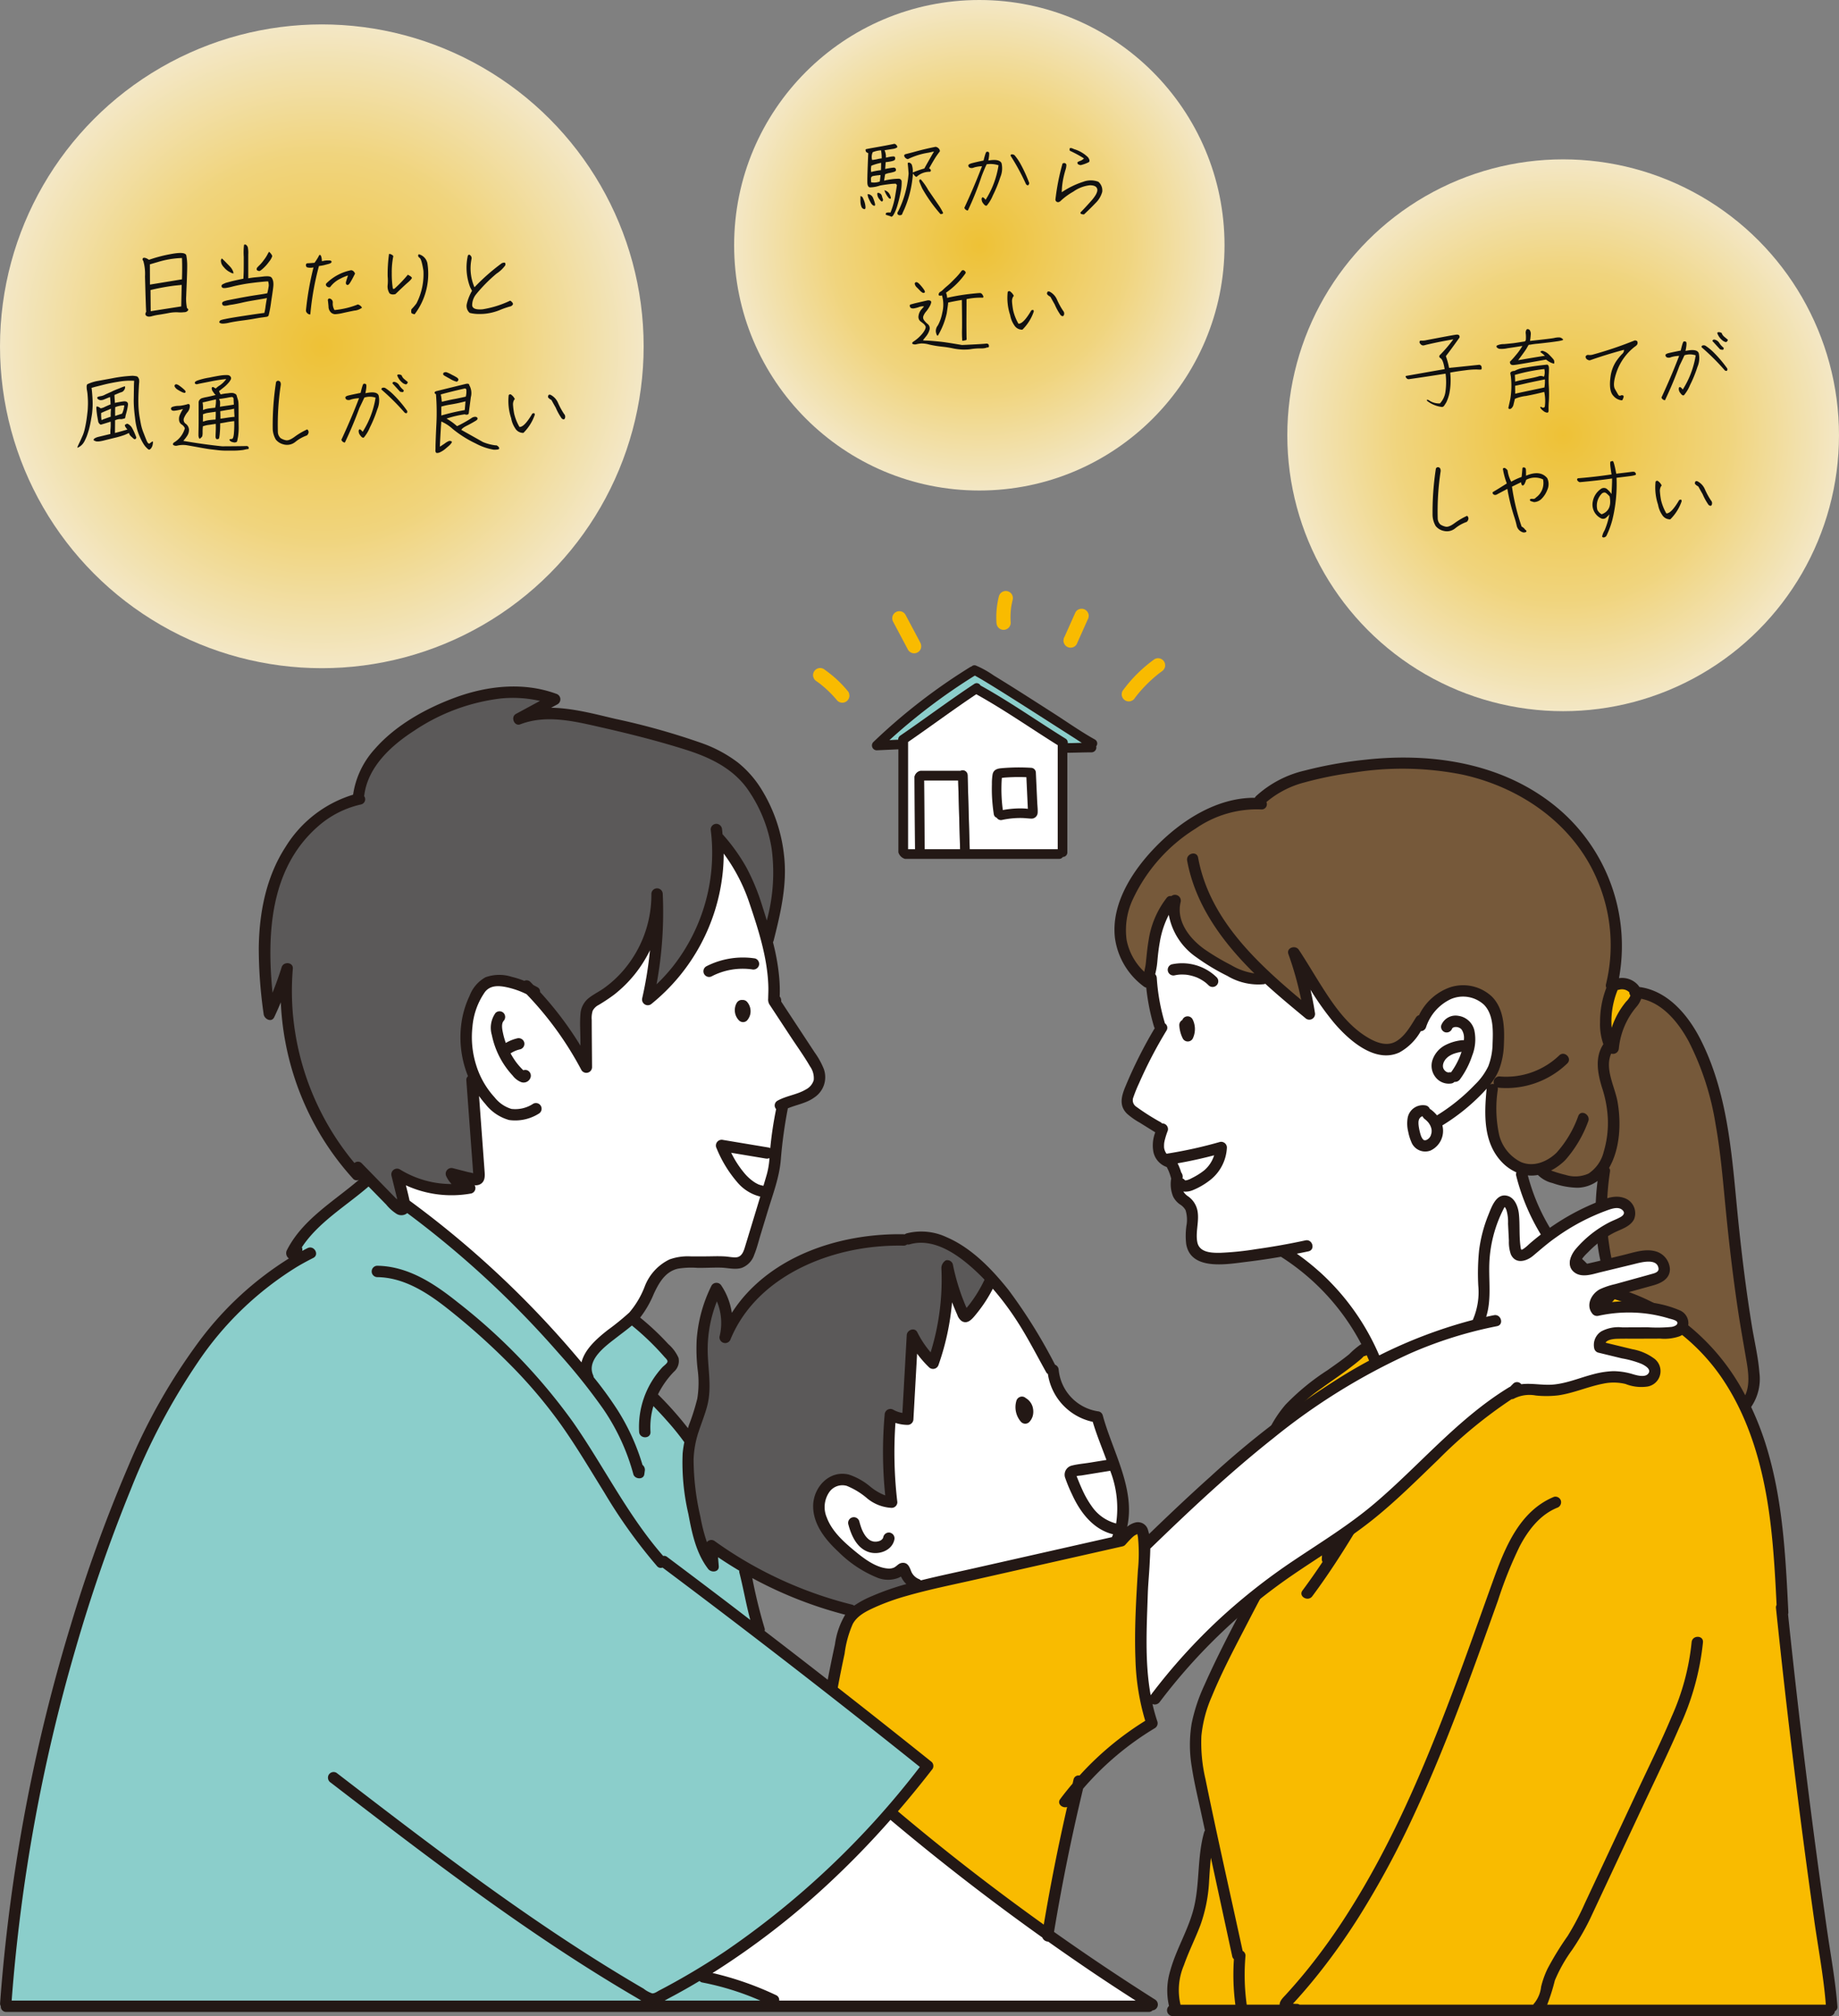 <svg xmlns="http://www.w3.org/2000/svg" xmlns:xlink="http://www.w3.org/1999/xlink" width="300" height="328.814" viewBox="0 0 300 328.814"><rect x="0" y="0" width="300" height="328.814" fill="#808080" stroke="none"/><defs><clipPath id="a"><rect width="299.728" height="232.423" transform="translate(0 0)" fill="none"/></clipPath><radialGradient id="b" cx="0.5" cy="0.5" r="0.5" gradientUnits="objectBoundingBox"><stop offset="0" stop-color="#f9c82d"/><stop offset="0.6" stop-color="#fcdd7d"/><stop offset="1" stop-color="#fff2cd"/></radialGradient></defs><g transform="translate(-809.99 -918.02)"><g transform="translate(810.002 1014.411)"><g clip-path="url(#a)"><path d="M275.609,73.457a45.434,45.434,0,0,1,4.379,13.55c.863,4.817,1.232,9.7,1.718,14.564.518,5.184,1.127,10.361,1.895,15.514.429,2.882.954,5.745,1.44,8.617.309,1.831.563,4.028-.347,5.725a36.079,36.079,0,0,0-9.99-12.063,34.207,34.207,0,0,0-10.018-5.253.777.777,0,0,0-.124-.364c-1.479-2.338-1.964-5.425-2.33-8.12a43.555,43.555,0,0,1,.29-11.008.654.654,0,0,0-.165-.554c1.8-3.087,2-7.267,1.4-10.7-.445-2.55-2.224-5.552-.987-8.082.538.359,1.148-.163,1.193-.706a12.491,12.491,0,0,1,2.908-6.844,3.7,3.7,0,0,0,.76-1.369c3.648.664,6.3,3.973,7.981,7.093" fill="#76593a"/><path d="M265.348,65a1.725,1.725,0,0,1,.545.4.9.9,0,0,0,.19.556c-.066.407-.5.8-.735,1.095a14.308,14.308,0,0,0-.98,1.356,13.233,13.233,0,0,0-1.522,3.442,13.555,13.555,0,0,1-.093-2.136,13.884,13.884,0,0,1,1.047-4.777.836.836,0,0,0,.278-.026,1.824,1.824,0,0,1,1.27.092" fill="#f9bb00"/><path d="M192.763,95.9c.01-.079.019-.16.029-.238a.84.84,0,0,0-.184-.66,10.4,10.4,0,0,0-.694-1.749q3.191-.551,6.321-1.389A5.41,5.41,0,0,1,196.5,94.6a11.435,11.435,0,0,1-2.06,1.285c-.361.192-1.029.581-1.307.235a.63.63,0,0,0-.373-.215" fill="#fff"/><path d="M215.14,111.111a38.976,38.976,0,0,0-3.885-3.078c.719-.141,1.438-.285,2.155-.44,1.014-.219.585-1.774-.429-1.555q-3.992.862-8.04,1.428a48.82,48.82,0,0,1-5.889.6c-1.473.022-3.509-.059-3.856-1.833-.323-1.65.323-3.35.044-5.018a3.624,3.624,0,0,0-1.458-2.353,2.412,2.412,0,0,1-.934-1.067,2.8,2.8,0,0,0,1.659-.169,11.745,11.745,0,0,0,2.762-1.59,7.021,7.021,0,0,0,2.75-5.269A.813.813,0,0,0,199,89.993a71.431,71.431,0,0,1-8.56,1.892.571.571,0,0,0-.164.054l-.018-.018-.054-.06-.047-.063q-.052-.076-.1-.156c-.044-.075-.082-.152-.119-.23,0-.008-.058-.156-.069-.191a3.014,3.014,0,0,1-.081-.326c0-.008-.008-.051-.012-.08s-.006-.08-.007-.086a3.9,3.9,0,0,1,0-.4,3.446,3.446,0,0,1,.1-.716,13.268,13.268,0,0,1,.513-1.623.811.811,0,0,0-.563-.992.887.887,0,0,0-.291-.017.829.829,0,0,0-.239-.222,37.946,37.946,0,0,1-3.98-2.525,1.39,1.39,0,0,1-.548-1.689,22.882,22.882,0,0,1,.934-2.3,72.273,72.273,0,0,1,4.477-8.6.739.739,0,0,0-.249-1.043s0-.009,0-.014a32.92,32.92,0,0,1-1.343-7.459.892.892,0,0,0-.266-.587c.031-.159.071-.319.106-.475a12.47,12.47,0,0,0,.252-1.652c.093-1.065.211-2.127.4-3.178a14.579,14.579,0,0,1,1.664-4.8c.2,2.88,2.138,5.429,4.45,7.177a35.027,35.027,0,0,0,5.088,3.063,9.691,9.691,0,0,0,5.864,1.339.762.762,0,0,0,.284-.1c.243.223.485.448.73.668,1.913,1.716,3.892,3.355,5.872,4.993a.814.814,0,0,0,1.347-.785c-.226-1.492-.526-2.968-.877-4.431a49.9,49.9,0,0,0,4.142,5.907c2.345,2.779,6.638,6.707,10.58,4.878a8.962,8.962,0,0,0,3.472-3.477.81.81,0,0,0,.807-.547,7.85,7.85,0,0,1,4.1-4.668,5.168,5.168,0,0,1,5.56.931c1.6,1.622,1.528,4.282,1.442,6.391a10.871,10.871,0,0,1-.705,3.759,10.471,10.471,0,0,1-2.227,3.068,31.115,31.115,0,0,1-6.284,5.068,5.4,5.4,0,0,0-1.066-1.024.593.593,0,0,0-.162-.08.844.844,0,0,0-.551-.537A2.4,2.4,0,0,0,229.724,86a5.458,5.458,0,0,0,.1,2.16,7.638,7.638,0,0,0,.477,1.595,2.317,2.317,0,0,0,3,1.4,3.28,3.28,0,0,0,1.966-2.9,3.357,3.357,0,0,0-.131-1.144,32.7,32.7,0,0,0,6.672-5.359,12.183,12.183,0,0,0,2.564-3.585,12.447,12.447,0,0,0,.834-4.258c.121-2.609.045-5.67-1.908-7.655a6.739,6.739,0,0,0-6.658-1.516,8.807,8.807,0,0,0-5.072,4.544.765.765,0,0,0-.494.358c-.872,1.395-1.792,3.045-3.253,3.906-1.58.932-3.369.224-4.813-.642-3.376-2.024-5.691-5.474-7.748-8.736-1.173-1.861-2.282-3.763-3.5-5.593-.478-.715-1.8-.287-1.473.621A53.1,53.1,0,0,1,212.42,67c-7.533-6.295-15.269-13.425-17.11-23.481-.187-1.019-1.741-.588-1.555.429,1.345,7.347,5.9,13.441,11.157,18.558a9.78,9.78,0,0,1-4.173-1.394,38.355,38.355,0,0,1-4.349-2.592c-2.45-1.754-4.707-4.65-3.912-7.844A.825.825,0,0,0,191.1,49.9a.643.643,0,0,0-.713.243,14.676,14.676,0,0,0-2.914,6.879c-.216,1.231-.324,2.471-.451,3.713-.055.538-.206,1.078-.294,1.611a9.838,9.838,0,0,1-3.069-5.384,11.957,11.957,0,0,1,1.031-6.757A27.215,27.215,0,0,1,195,38.628a17.6,17.6,0,0,1,10.75-3.125.747.747,0,0,0,.7-1.115,15.7,15.7,0,0,1,6.3-3.277,59.336,59.336,0,0,1,8.079-1.618,50.372,50.372,0,0,1,17.73.329c9.625,2.094,18.386,8.189,22.208,17.482A27,27,0,0,1,262.1,64.139a.76.76,0,0,0,.066.573,15.1,15.1,0,0,0-1.035,5.568,9.342,9.342,0,0,0,.552,3.656l0,0c-1.445,2.106-.941,4.714-.25,6.992a18.947,18.947,0,0,1,.975,5.361c.04,2.886-.377,7.246-3.222,8.831a5.337,5.337,0,0,1-3.809.232,21.039,21.039,0,0,1-2.054-.6,4.522,4.522,0,0,1-.591-.238,9.028,9.028,0,0,0,2.558-1.829,19.716,19.716,0,0,0,3.67-6.213c.409-.943-.98-1.765-1.392-.814a18.06,18.06,0,0,1-3.58,6.047c-1.541,1.487-3.811,2.429-5.9,1.553a6.868,6.868,0,0,1-3.653-4.507,20.294,20.294,0,0,1-.22-7.473c.1-1.033-1.516-1.026-1.613,0-.385,4.095-.562,8.7,2.545,11.86a7.186,7.186,0,0,0,2.369,1.607.762.762,0,0,0-.081.6,34.46,34.46,0,0,0,6.548,13.169,35.019,35.019,0,0,0-4.478,3.032,57.3,57.3,0,0,0-4.889,4.2,76.853,76.853,0,0,0-8.559,9.916c-5.5,7.475-9.883,15.674-14.569,23.664-1.3,2.221-2.633,4.426-4.016,6.6a101.883,101.883,0,0,1,2.149-14.733c1.021-4.607,2.277-9.221,4.794-13.243a12.023,12.023,0,0,1,.831,4.71c-.067,1.036,1.545,1.032,1.613,0A15.956,15.956,0,0,0,225.384,126a39.051,39.051,0,0,0-10.244-14.89" fill="#fff"/><path d="M245.42,90.932A18.207,18.207,0,0,1,243,83.069a10.721,10.721,0,0,1,.2-4.748,20.9,20.9,0,0,0,1.06-7.4c-.015-1.884.463-3.214-.964-4.665a6.739,6.739,0,0,0-6.658-1.516,8.807,8.807,0,0,0-5.072,4.544.765.765,0,0,0-.494.358c-.872,1.395-1.792,3.045-3.253,3.906-1.58.932-3.369.224-4.813-.642-3.376-2.024-5.691-5.474-7.748-8.736-1.173-1.861-2.282-3.763-3.5-5.593-.478-.715-1.8-.288-1.474.621A53.1,53.1,0,0,1,212.42,67c-7.533-6.295-15.269-13.425-17.11-23.481-.187-1.019-1.741-.587-1.555.429,1.345,7.348,5.9,13.441,11.157,18.558a9.782,9.782,0,0,1-4.173-1.394,38.379,38.379,0,0,1-4.349-2.592c-2.45-1.754-4.707-4.65-3.912-7.844A.825.825,0,0,0,191.1,49.9a.643.643,0,0,0-.713.243,14.677,14.677,0,0,0-2.914,6.879c-.216,1.231-.324,2.471-.451,3.713-.055.538-.206,1.078-.294,1.611a9.837,9.837,0,0,1-3.069-5.384,11.957,11.957,0,0,1,1.031-6.757A27.214,27.214,0,0,1,195,38.628a17.594,17.594,0,0,1,10.75-3.125.747.747,0,0,0,.7-1.115,15.7,15.7,0,0,1,6.3-3.277,59.349,59.349,0,0,1,8.079-1.618,50.375,50.375,0,0,1,17.729.329c9.625,2.094,18.386,8.189,22.208,17.482A27,27,0,0,1,262.1,64.139a.76.76,0,0,0,.066.573,15.106,15.106,0,0,0-1.035,5.568,9.435,9.435,0,0,0,.549,3.66c-1.445,2.106-.941,4.714-.25,6.992a18.95,18.95,0,0,1,.975,5.361c.04,2.886-.377,7.246-3.222,8.831a5.337,5.337,0,0,1-3.809.232,21.014,21.014,0,0,1-2.054-.6,4.535,4.535,0,0,1-.591-.238,9.027,9.027,0,0,0,2.558-1.829,19.715,19.715,0,0,0,3.67-6.213c.409-.942-.98-1.765-1.392-.814a18.061,18.061,0,0,1-3.58,6.047c-1.541,1.487-3.811,2.429-5.9,1.553a6.036,6.036,0,0,1-2.669-2.334" fill="#76593a"/><path d="M233.643,88.294c0,.006-.023.149-.03.18a3.1,3.1,0,0,1-.089.308l-.009.028c-.017.037-.034.073-.052.109a2.552,2.552,0,0,1-.141.239l-.057.079-.034.039c-.075.074-.145.151-.227.219.089-.073-.132.08-.163.1a.536.536,0,0,1-.193.081.48.48,0,0,1-.2.037c-.1.006-.073,0-.2-.032l-.014-.005a.751.751,0,0,1-.078-.044l-.061-.044-.021-.02c-.029-.034-.065-.069-.1-.1l-.017-.02c-.015-.022-.044-.064-.051-.075-.032-.053-.064-.1-.094-.158-.018-.033-.034-.067-.052-.1l-.04-.083-.016-.038c-.018-.048-.036-.1-.053-.145-.063-.182-.116-.368-.162-.556a7.331,7.331,0,0,1-.232-1.317,2.3,2.3,0,0,1,.048-.693,1.887,1.887,0,0,1,.056-.184c0-.01,0-.015.006-.02l.027-.041c.024-.038.177-.244.1-.164.036-.04.075-.076.111-.116.012-.013.028-.028.039-.038a1.213,1.213,0,0,1,.216-.128l.055-.017.053-.013a.275.275,0,0,1,.053,0c-.018,0,.064.015.112.024a.975.975,0,0,0,.353.461,2.909,2.909,0,0,1,1.136,1.732c0,.019.012.1.013.114,0,.04.005.08.006.12,0,.094,0,.188-.01.282" fill="#fff"/><path d="M232.233,89.672c-.039-.015-.077-.042,0,0" fill="#fff"/><path d="M231.972,85.56h0c-.019,0-.051.01,0,0" fill="#fff"/><path d="M192.467,230.689A10.406,10.406,0,0,1,193,224.1c.782-2.238,1.865-4.353,2.7-6.569a24.806,24.806,0,0,0,1.407-7.2c.1-1.5.182-2.976.379-4.442l.086.4,3.542,16.34a.712.712,0,0,0,.287.452,37.307,37.307,0,0,0,.247,7.612h-9.185Z" fill="#f9bb00"/><path d="M269.352,230.689h-66.1c0-.019,0-.037,0-.056a35.507,35.507,0,0,1-.2-8.04.762.762,0,0,0-.448-.712c-2.028-9.344-4.156-18.674-6.071-28.042a26.144,26.144,0,0,1-.677-7.093,21.227,21.227,0,0,1,1.7-6.472c1.739-4.238,3.933-8.329,6.034-12.4q3.652-7.066,7.62-13.962a.807.807,0,0,0-1.392-.814q-2.709,4.712-5.275,9.5c.532-5.879,1.126-11.748,2.036-17.585.508-3.26,1.141-6.525,2.985-9.325a22.972,22.972,0,0,1,5.867-5.707c1.252-.912,2.534-1.781,3.787-2.693q.9-.658,1.78-1.35.477-.378.941-.774c.1-.089.3-.312.474-.484a.778.778,0,0,0,.295-.056l.06-.024a1.138,1.138,0,0,0,.234-.124c.17.37.337.742.494,1.118.07.168.141.339.211.51l-.158.2a.883.883,0,0,0-.117.2c-2.865,4.272-4.263,9.281-5.365,14.254a104.6,104.6,0,0,0-2.329,17.1.72.72,0,0,0,.147.5c-1.067,1.6-2.167,3.179-3.317,4.724-.62.833.779,1.638,1.392.814,5.71-7.669,10.218-16.117,15.047-24.344,4.426-7.541,9.2-14.974,15.328-21.258a57.937,57.937,0,0,1,5.313-4.83,30.74,30.74,0,0,1,6.219-4.1,19.1,19.1,0,0,1,3.107,3.012,12.514,12.514,0,0,0,1.687,1.518,6.038,6.038,0,0,0,.92.562,2.143,2.143,0,0,0,.251.094.75.75,0,0,0,.033.1c-.4.449-.829.883-1.233,1.327l-1.866,2.047c-.7.766.439,1.909,1.14,1.14,1.149-1.261,2.314-2.509,3.449-3.784a32.807,32.807,0,0,1,17.471,12.671c4.724,6.826,6.949,15.029,8.008,23.175.611,4.7.869,9.439,1.1,14.172a.7.7,0,0,0-.1.471q2.64,25.5,6.233,50.885c.655,4.625,1.556,9.269,1.909,13.929Z" fill="#f9bb00"/><path d="M193.938,69.512a.824.824,0,0,0-.621.081.815.815,0,0,0-.369.477.769.769,0,0,0-.458.714,5.17,5.17,0,0,0,.569,2.162.806.806,0,0,0,1.392,0,3.419,3.419,0,0,0-.031-3.064.816.816,0,0,0-.482-.371" fill="#fff"/><path d="M236.8,80.181a.68.68,0,0,0,.4-.256.862.862,0,0,0,.87-.378,13.72,13.72,0,0,0,1.954-3.8,7.06,7.06,0,0,0,.349-4.1,3,3,0,0,0-2.475-2.246,2.4,2.4,0,0,0-2.683,1.451.812.812,0,0,0,.563.992.826.826,0,0,0,.992-.563.7.7,0,0,1,.434-.277,1.378,1.378,0,0,1,.4-.023,1.528,1.528,0,0,1,.413.1c-.019-.007.286.156.279.151a1.249,1.249,0,0,1,.3.356,2.52,2.52,0,0,1,.327,1.269,5.108,5.108,0,0,1-.03.543,1.137,1.137,0,0,0-.41-.025c-1.955.264-3.994,1.068-4.69,3.085a2.873,2.873,0,0,0,.382,2.646,2.6,2.6,0,0,0,2.615,1.069" fill="#fff"/><path d="M235.261,77.3c0-.025,0-.03,0-.044s.033-.15.039-.173c.021-.079.046-.156.074-.233.009-.018.054-.121.06-.134a2.961,2.961,0,0,1,.244-.392c.02-.023.082-.1.093-.111q.1-.107.2-.205c.062-.058.126-.114.192-.167.022-.013.129-.088.131-.09a4.366,4.366,0,0,1,.469-.267,2.909,2.909,0,0,1,.431-.174c.186-.063.374-.117.565-.164.27-.066.544-.115.818-.158-.091.292-.19.581-.3.862a12.25,12.25,0,0,1-1.534,2.783.948.948,0,0,0-.376-.008l-.013,0c-.031,0-.062,0-.094,0s-.055,0-.082,0l-.019,0-.16-.046c-.013-.007-.081-.033-.111-.05-.048-.027-.094-.058-.139-.088-.008-.009-.087-.071-.105-.088s-.1-.108-.131-.137-.078-.112-.088-.128a1.913,1.913,0,0,1-.1-.192c-.005-.021-.031-.093-.038-.119s-.021-.1-.03-.128c-.006-.062-.01-.124-.01-.186s0-.106.006-.159" fill="#fff"/><path d="M244.573,80.911a14.2,14.2,0,0,0,11-3.934c.747-.723-.394-1.862-1.14-1.14a12.63,12.63,0,0,1-9.861,3.462c-1.033-.091-1.027,1.522,0,1.613" fill="#fff"/><path d="M191.162,61.008a.807.807,0,0,0,.429,1.555,6.28,6.28,0,0,1,5.667,1.686.807.807,0,0,0,1.14-1.14,7.938,7.938,0,0,0-7.236-2.1" fill="#fff"/><path d="M299.725,230.853c-.308-4.219-1.109-8.414-1.707-12.6s-1.182-8.4-1.742-12.606q-1.7-12.721-3.151-25.472-.758-6.643-1.449-13.293a.918.918,0,0,0,.049-.349c-.447-9.129-.9-18.412-3.641-27.2a48.526,48.526,0,0,0-2.43-6.252A8.093,8.093,0,0,0,287,127.449c-.2-2.576-.825-5.129-1.238-7.677-.884-5.446-1.568-10.921-2.139-16.408-1.062-10.2-1.478-20.844-6.2-30.179-2.02-3.99-5.346-7.987-9.992-8.6a3.164,3.164,0,0,0-.307-.4,3.474,3.474,0,0,0-3.024-1.043,29.377,29.377,0,0,0-9.632-27.418c-8.762-7.579-20.61-9.456-31.824-8.2a66.862,66.862,0,0,0-9.813,1.758,17.655,17.655,0,0,0-7.935,4.165.938.938,0,0,0-.2.279c-6.235-.048-12.064,3.734-16.27,8.085-3.677,3.8-7.174,9.16-6.563,14.7a11.788,11.788,0,0,0,4.717,7.99.984.984,0,0,0,.4.188,34.744,34.744,0,0,0,1.264,6.357.977.977,0,0,0,.119.25,73.761,73.761,0,0,0-4.776,9.5c-.649,1.563-1.1,3.122.258,4.457A11.615,11.615,0,0,0,185.9,86.7l2.511,1.564c.013.008.026.012.039.019a5.879,5.879,0,0,0-.3,3.222,3.331,3.331,0,0,0,2.169,2.438c.116.22.225.444.325.673a9.592,9.592,0,0,1,.379,1.136c.006.023.018.045.026.067a5.333,5.333,0,0,0,.315,2.951,3.492,3.492,0,0,0,1.122,1.28,2.512,2.512,0,0,1,.912.948,5.391,5.391,0,0,1,.13,2.555,11.734,11.734,0,0,0-.039,2.908c.716,4.476,6.735,3.325,9.886,2.944q2.8-.338,5.576-.824a37.545,37.545,0,0,1,13.121,14.274,1.043,1.043,0,0,0-.148.054,13.074,13.074,0,0,0-1.831,1.561c-1.145.929-2.355,1.775-3.56,2.623A38.261,38.261,0,0,0,209.7,132.7a19.082,19.082,0,0,0-4.33,9.176c-.75,3.758-1.205,7.6-1.642,11.4-.481,4.19-.84,8.393-1.21,12.595a.93.93,0,0,0,.018.275c-2.105,4.033-4.207,8.095-6.051,12.254a28.111,28.111,0,0,0-2.1,6.3,21.49,21.49,0,0,0,.027,7.127c.364,2.4.94,4.777,1.455,7.151l.69,3.184a.947.947,0,0,0-.145.3c-1.114,3.945-.7,8.053-1.6,12.023-.834,3.671-2.917,6.9-3.914,10.521a11.09,11.09,0,0,0-.207,5.766.941.941,0,0,0,.58,1.651H298.426a.86.86,0,0,0,.884-.784.765.765,0,0,0,.416-.786M275.5,73.518a45.336,45.336,0,0,1,4.367,13.522c.861,4.806,1.228,9.679,1.714,14.532.519,5.2,1.13,10.382,1.9,15.546.429,2.882.955,5.745,1.44,8.617.291,1.722.54,3.793-.232,5.431a36.156,36.156,0,0,0-9.927-11.905,34.286,34.286,0,0,0-9.966-5.238.93.93,0,0,0-.132-.336c-1.473-2.328-1.955-5.407-2.318-8.091a43.534,43.534,0,0,1,.294-10.976.723.723,0,0,0-.161-.529c1.8-3.112,1.991-7.305,1.388-10.76-.432-2.477-2.153-5.409-1.041-7.883a.959.959,0,0,0,1.251-.873,12.342,12.342,0,0,1,2.872-6.759,4.051,4.051,0,0,0,.77-1.313c3.552.7,6.141,3.96,7.781,7.012M255.665,107.8c-.022-.006-.043-.014-.066-.018a32.56,32.56,0,0,1-6.373-12.472,5.733,5.733,0,0,0,.8.028,6.678,6.678,0,0,0,.843-.095,5.047,5.047,0,0,0,2.4,1.323,12.824,12.824,0,0,0,4.02.758,5.73,5.73,0,0,0,3.315-1.107,40.608,40.608,0,0,0-.051,9.873,27.8,27.8,0,0,0,1.565,6.684,2.763,2.763,0,0,1-.256-.139,13.3,13.3,0,0,1-2.481-2.361,13.775,13.775,0,0,0-2.777-2.49.805.805,0,0,0-.946.016M265.3,65.114a1.613,1.613,0,0,1,.48.343,1.027,1.027,0,0,0,.179.528,3.048,3.048,0,0,1-.7.983,14.61,14.61,0,0,0-1,1.38,13.239,13.239,0,0,0-1.358,2.891,14.178,14.178,0,0,1-.031-1.524,13.759,13.759,0,0,1,1.009-4.652,1,1,0,0,0,.227-.034,1.7,1.7,0,0,1,1.191.086M183.778,56.93a11.824,11.824,0,0,1,1.019-6.664,27.079,27.079,0,0,1,10.259-11.534,17.485,17.485,0,0,1,10.689-3.108.849.849,0,0,0,.835-1.2,15.633,15.633,0,0,1,6.191-3.2,59.312,59.312,0,0,1,8.079-1.618,50.2,50.2,0,0,1,17.665.329c9.582,2.085,18.315,8.145,22.123,17.4a26.883,26.883,0,0,1,1.346,16.769.884.884,0,0,0,.051.612,15.2,15.2,0,0,0-1.024,5.56,9.621,9.621,0,0,0,.54,3.64c-1.429,2.125-.932,4.751-.236,7.043a18.818,18.818,0,0,1,.971,5.329,16.484,16.484,0,0,1-.68,5.167,5.939,5.939,0,0,1-2.482,3.56,5.212,5.212,0,0,1-3.716.22,21.007,21.007,0,0,1-2.054-.6c-.115-.039-.227-.081-.336-.126a9.213,9.213,0,0,0,2.357-1.74,19.793,19.793,0,0,0,3.689-6.237c.47-1.084-1.127-2.029-1.6-.936a17.992,17.992,0,0,1-3.562,6.023c-1.508,1.455-3.737,2.39-5.781,1.522a6.758,6.758,0,0,1-3.569-4.423,20.208,20.208,0,0,1-.216-7.441.915.915,0,0,0-.025-.31,1.176,1.176,0,0,0,.261.056,14.316,14.316,0,0,0,11.087-3.969c.859-.831-.453-2.142-1.311-1.311a12.511,12.511,0,0,1-9.776,3.426.934.934,0,0,0-.927.927.9.9,0,0,0,.059.317,1.089,1.089,0,0,0-.626.062,9.589,9.589,0,0,0,1.4-2.273,12.576,12.576,0,0,0,.845-4.3c.123-2.644.033-5.731-1.944-7.74a6.861,6.861,0,0,0-6.776-1.547,8.914,8.914,0,0,0-5.125,4.561.885.885,0,0,0-.514.4c-.86,1.376-1.768,3.013-3.209,3.863-1.541.908-3.286.2-4.691-.642-3.358-2.013-5.659-5.449-7.7-8.692-1.173-1.861-2.282-3.763-3.5-5.593-.55-.822-2.071-.331-1.695.714a53.1,53.1,0,0,1,2.085,7.464c-7.434-6.227-15-13.29-16.816-23.208-.215-1.172-2-.676-1.788.493,1.329,7.261,5.786,13.3,10.962,18.388A10.334,10.334,0,0,1,200.8,61a38.4,38.4,0,0,1-4.349-2.592c-2.4-1.721-4.637-4.57-3.857-7.707a.951.951,0,0,0-1.527-.941.744.744,0,0,0-.762.295,14.792,14.792,0,0,0-2.945,6.933c-.218,1.243-.318,2.493-.456,3.745-.05.458-.164.916-.25,1.37a9.649,9.649,0,0,1-2.876-5.176m9.443,39.1a.7.7,0,0,0-.327-.22c.005-.038.009-.078.014-.115a1.084,1.084,0,0,0-.223-.854,10.527,10.527,0,0,0-.59-1.5q3.006-.526,5.958-1.306a5.31,5.31,0,0,1-1.636,2.471,11.312,11.312,0,0,1-2.036,1.266,3.189,3.189,0,0,1-.792.325,1.148,1.148,0,0,1-.293.027c.054.006-.013-.02-.075-.1m22,14.991a39.145,39.145,0,0,0-3.677-2.929c.632-.125,1.263-.25,1.893-.386,1.166-.252.673-2.04-.493-1.788q-3.992.862-8.04,1.428a48.571,48.571,0,0,1-5.857.6c-1.413.021-3.409-.032-3.739-1.744-.318-1.65.326-3.349.044-5.018a3.746,3.746,0,0,0-1.514-2.425,2.64,2.64,0,0,1-.809-.809,3.052,3.052,0,0,0,1.505-.206,11.869,11.869,0,0,0,2.8-1.611,7.144,7.144,0,0,0,2.8-5.364.935.935,0,0,0-1.174-.894,71.422,71.422,0,0,1-8.56,1.892.651.651,0,0,0-.1.03c-.017-.022-.042-.052-.048-.061-.035-.051-.068-.1-.1-.156-.05-.086-.092-.176-.137-.264.087.172-.018-.06-.039-.128a3.021,3.021,0,0,1-.081-.326c0-.011-.007-.047-.011-.075s0-.052,0-.059a3.926,3.926,0,0,1,0-.4q0-.1.012-.2c0-.011.009-.086.012-.119s.027-.157.03-.173q.019-.1.041-.195a13.286,13.286,0,0,1,.513-1.623.932.932,0,0,0-.648-1.141,1.035,1.035,0,0,0-.269-.023.967.967,0,0,0-.231-.2,37.444,37.444,0,0,1-3.967-2.516,1.27,1.27,0,0,1-.5-1.562,22.631,22.631,0,0,1,.922-2.271,72.273,72.273,0,0,1,4.477-8.6.844.844,0,0,0-.245-1.171,32.773,32.773,0,0,1-1.333-7.406,1.034,1.034,0,0,0-.258-.625c.029-.136.064-.272.094-.4a12.723,12.723,0,0,0,.256-1.685c.092-1.054.209-2.105.4-3.146a15,15,0,0,1,1.465-4.448,10.731,10.731,0,0,0,4.472,6.9,35.085,35.085,0,0,0,5.088,3.063,9.825,9.825,0,0,0,5.957,1.351.639.639,0,0,0,.221-.079c.225.207.449.415.676.618,1.913,1.716,3.893,3.355,5.872,4.993a.936.936,0,0,0,1.55-.9c-.19-1.253-.439-2.494-.718-3.728a46.9,46.9,0,0,0,3.781,5.322c2.388,2.83,6.726,6.758,10.727,4.9a9,9,0,0,0,3.48-3.466.928.928,0,0,0,.855-.63,7.725,7.725,0,0,1,4.027-4.59,5.047,5.047,0,0,1,5.428.906c1.57,1.6,1.491,4.233,1.406,6.305a10.748,10.748,0,0,1-.695,3.712,10.348,10.348,0,0,1-2.2,3.029,30.986,30.986,0,0,1-6.176,4.995,5.618,5.618,0,0,0-1.028-.97.653.653,0,0,0-.137-.073.939.939,0,0,0-.6-.557,2.519,2.519,0,0,0-3.023,2.049,5.594,5.594,0,0,0,.095,2.224,7.893,7.893,0,0,0,.489,1.623,2.43,2.43,0,0,0,3.136,1.451,3.543,3.543,0,0,0,1.947-4.107,32.8,32.8,0,0,0,6.613-5.325q.315-.332.62-.675a1,1,0,0,0-.024.126c-.388,4.13-.551,8.759,2.58,11.946a7.342,7.342,0,0,0,2.287,1.587.9.9,0,0,0-.029.562,34.575,34.575,0,0,0,6.481,13.1,35.74,35.74,0,0,0-4.355,2.965,57.56,57.56,0,0,0-4.914,4.215,77.05,77.05,0,0,0-8.578,9.941c-5.5,7.475-9.883,15.674-14.569,23.664-1.22,2.08-2.465,4.145-3.754,6.183a101.671,101.671,0,0,1,2.108-14.225c1-4.515,2.228-9.033,4.65-13a11.6,11.6,0,0,1,.739,4.43c-.078,1.192,1.777,1.187,1.854,0a16.034,16.034,0,0,0-1.481-6.688,39.152,39.152,0,0,0-10.275-14.944m18.182-22.276c0,.006,0,.005,0,.01-.015.033-.03.066-.047.1a2.559,2.559,0,0,1-.141.24c-.008.012-.037.051-.056.075l-.017.018c-.062.063-.125.123-.19.183.032-.036-.139.093-.176.115l-.052.027-.112.041c-.039.011-.079.021-.119.03l-.045,0H232.4c-.03-.008-.087-.02-.107-.024l.019.012a.193.193,0,0,0-.023-.013h0c-.045-.01-.065-.031-.054-.032l-.008,0-.049-.035-.008-.01c-.015-.017-.1-.118-.124-.138l-.021-.033c-.031-.053-.064-.1-.094-.159-.011-.021-.053-.1-.077-.151-.011-.032-.06-.152-.072-.186-.063-.182-.116-.368-.162-.556a7.554,7.554,0,0,1-.228-1.285,3.55,3.55,0,0,1,0-.407c0-.038.006-.077.01-.115.006-.013.03-.123.034-.138.016-.062.04-.122.056-.184l.021-.032c.033-.054.2-.264.086-.14.032-.034.141-.133.151-.15a1.582,1.582,0,0,1,.17-.1l.047-.017.023-.008c.024,0,.049,0,.073,0v0c-.072.007-.052,0,0,.009a1.114,1.114,0,0,0,.376.458l.063.048.058.049q.116.1.224.208c.082.083.16.169.235.258l.032.042c.023.034.084.124.082.121q.083.127.155.261c.016.029.074.155.086.176.03.079.058.159.082.24.016.055.03.111.043.167l.018.078c0,.031.011.079.012.093,0,.04.005.08.006.12,0,.1-.007.2-.01.3-.008.042-.015.084-.025.126-.024.1-.065.2-.089.308m-.876.836h0m-39.97,140.982a10.385,10.385,0,0,1,.559-6.437c.781-2.237,1.865-4.353,2.7-6.569a24.925,24.925,0,0,0,1.411-7.229c.081-1.256.152-2.5.289-3.727L201,222.657a.843.843,0,0,0,.278.485,37.4,37.4,0,0,0,.236,7.425h-8.954Zm76.791,0H252.385a32.106,32.106,0,0,0,1.245-3.942,24.62,24.62,0,0,1,2.8-4.966,39.607,39.607,0,0,0,2.971-5.134l2.894-6.181,6.029-12.876c1.9-4.048,3.864-8.07,5.636-12.173a43.048,43.048,0,0,0,3.839-13.83c.088-1.191-1.767-1.185-1.854,0a39.22,39.22,0,0,1-3.272,12.159c-1.684,4.018-3.621,7.934-5.468,11.879l-5.787,12.361-2.894,6.181a44.05,44.05,0,0,1-2.8,5.32,49.731,49.731,0,0,0-3.261,5.3,14.589,14.589,0,0,0-1.069,2.973,5.16,5.16,0,0,1-1.1,2.68.954.954,0,0,0-.182.25H211.99a.881.881,0,0,0-.494-.132,2.926,2.926,0,0,1-.588-.041c.085-.085.167-.164.217-.22q.383-.419.76-.842.831-.933,1.634-1.889,1.467-1.746,2.847-3.563c1.9-2.487,3.677-5.065,5.348-7.71a147.573,147.573,0,0,0,8.922-16.532c5.3-11.372,9.5-23.21,13.727-35.012A67.165,67.165,0,0,1,247.9,155.8c1.376-2.608,3.274-5.112,6.079-6.271a.959.959,0,0,0,.648-1.141.932.932,0,0,0-1.141-.648c-5.607,2.317-7.979,8.253-9.9,13.574-2.215,6.14-4.377,12.3-6.68,18.408-4.7,12.468-9.958,24.839-17.164,36.092a100.411,100.411,0,0,1-6.379,8.911q-1.747,2.166-3.628,4.22c-.441.481-1,.99-1,1.62h-5.366a35.377,35.377,0,0,1-.2-7.976.864.864,0,0,0-.463-.791c-2.025-9.329-4.149-18.643-6.061-28a26.03,26.03,0,0,1-.672-7.061,21.134,21.134,0,0,1,1.7-6.44c1.735-4.228,3.926-8.31,6.022-12.367q3.652-7.066,7.62-13.962a.928.928,0,0,0-1.6-.936q-2.563,4.459-5,8.99c.518-5.676,1.1-11.342,1.979-16.977.507-3.25,1.135-6.5,2.973-9.3a22.807,22.807,0,0,1,5.824-5.664c1.252-.912,2.534-1.781,3.787-2.693q.915-.667,1.8-1.368.477-.379.941-.774c.1-.083.291-.287.457-.449a.932.932,0,0,0,.258-.06l.06-.024a1.313,1.313,0,0,0,.144-.076c.151.332.3.664.442,1,.061.146.122.3.184.443l-.1.132a1.022,1.022,0,0,0-.128.209c-2.876,4.283-4.28,9.308-5.385,14.3a104.772,104.772,0,0,0-2.334,17.134.851.851,0,0,0,.12.5c-1.053,1.579-2.139,3.135-3.273,4.659-.713.958.9,1.883,1.6.936,5.71-7.669,10.218-16.117,15.047-24.344,4.421-7.532,9.183-14.956,15.309-21.233a57.938,57.938,0,0,1,5.313-4.83,30.882,30.882,0,0,1,6.123-4.043,19.531,19.531,0,0,1,3.032,2.959,12.7,12.7,0,0,0,1.711,1.537,6.052,6.052,0,0,0,.92.562c.061.03.125.053.187.081-.383.42-.781.83-1.161,1.247l-1.866,2.047c-.8.881.505,2.2,1.311,1.311,1.134-1.244,2.282-2.475,3.4-3.732a32.676,32.676,0,0,1,17.327,12.6c4.712,6.809,6.935,14.989,7.991,23.114.61,4.689.868,9.414,1.1,14.135a.815.815,0,0,0-.1.508q2.641,25.514,6.237,50.917c.648,4.574,1.536,9.167,1.894,13.776Z" fill="#231815"/><path d="M193.97,69.4a.947.947,0,0,0-.714.093.969.969,0,0,0-.4.483.755.755,0,0,0-.215.156.936.936,0,0,0-.272.656,5.312,5.312,0,0,0,.585,2.223.927.927,0,0,0,1.6,0,3.538,3.538,0,0,0-.031-3.186.937.937,0,0,0-.554-.426" fill="#231815"/><path d="M236.88,71.344l0,0v0l0,0v0" fill="#231815"/><path d="M236.885,71.339c-.035.1.075-.066,0,0" fill="#231815"/><path d="M236.836,80.3a.776.776,0,0,0,.409-.24,1.009,1.009,0,0,0,.934-.449,13.828,13.828,0,0,0,1.966-3.827,7.17,7.17,0,0,0,.349-4.161,3.12,3.12,0,0,0-2.576-2.332,2.517,2.517,0,0,0-2.816,1.537.933.933,0,0,0,.648,1.141.943.943,0,0,0,1.129-.623l-.012.011.013-.013c0-.008.008-.015.011-.022,0,.008,0,.011-.006.018a.83.83,0,0,0,.084-.089,1.16,1.16,0,0,1,.121-.071c.025,0,.137-.046.152-.05l.058-.018h.045a2.465,2.465,0,0,1,.27,0l.052,0,.064.017c.076.018.151.04.225.065.021.012.137.06.153.07s.236.16.112.062a1.035,1.035,0,0,1,.285.331,2.394,2.394,0,0,1,.31,1.208c0,.133-.014.266-.022.4a1.391,1.391,0,0,0-.329,0,7.566,7.566,0,0,0-2.888.9,4.3,4.3,0,0,0-1.886,2.274,2.987,2.987,0,0,0,.394,2.739,2.727,2.727,0,0,0,2.752,1.125m-.78-1.831h0m-.666-1.211c.011-.05.027-.124.031-.138.019-.074.044-.145.069-.217.01-.022.036-.087.053-.121a3.205,3.205,0,0,1,.233-.375c.025-.031.07-.088.085-.1q.1-.107.2-.2c.057-.054.117-.105.178-.155.02-.013.094-.066.12-.083a4.358,4.358,0,0,1,.469-.267c.018-.009.123-.055.148-.068.084-.034.169-.065.255-.094.186-.063.374-.117.565-.164s.409-.091.616-.127c-.076.231-.158.459-.243.682A12.047,12.047,0,0,1,236.7,78.5a1.128,1.128,0,0,0-.356.012l-.011,0-.063,0h-.058l-.011,0-.158-.046a.654.654,0,0,1-.083-.038c-.038-.021-.073-.045-.108-.068.013.006-.083-.061-.112-.088l-.109-.112c-.019-.029-.081-.112-.092-.129-.035-.056-.064-.115-.093-.175-.008-.023-.024-.068-.035-.107s-.022-.116-.028-.138c0-.048-.008-.1-.008-.144,0-.021.013-.159.014-.206" fill="#231815"/><path d="M191.13,60.892a.928.928,0,0,0,.493,1.788,5.3,5.3,0,0,1,1.469-.122,4.71,4.71,0,0,1,.686.063,7.172,7.172,0,0,1,.818.189c.216.063.538.176.679.236-.051-.022.1.046.115.053q.09.042.178.086.2.1.391.211a6.538,6.538,0,0,1,.643.426l.1.079c.051.042.1.085.15.129.111.1.218.2.323.305a.928.928,0,0,0,1.311-1.311,8.063,8.063,0,0,0-7.353-2.132" fill="#231815"/><path d="M232.287,89.563h0a.175.175,0,0,0-.063-.034c.019.012.039.022.059.033" fill="#231815"/><path d="M123.118,60.04a12.988,12.988,0,0,0-7.844,1.274c-.924.473-.109,1.864.814,1.393a11.115,11.115,0,0,1,6.6-1.112.833.833,0,0,0,.992-.563.812.812,0,0,0-.563-.992" fill="#fff"/><path d="M85.872,78.253a.851.851,0,0,0-.543.05h0q-.22-.213-.43-.437a11.108,11.108,0,0,1-.806-.954,12.536,12.536,0,0,1-.963-1.541,4.763,4.763,0,0,1,1.7-.741.814.814,0,0,0,.563-.992.824.824,0,0,0-.992-.563,6.622,6.622,0,0,0-1.962.815,12.318,12.318,0,0,1-.5-1.7c-.137-.636-.341-1.585.113-2.146a.831.831,0,0,0,0-1.14.812.812,0,0,0-1.14,0,4.037,4.037,0,0,0-.574,3.49A13.608,13.608,0,0,0,83.7,78.95a3.169,3.169,0,0,0,1.314,1.026,1.069,1.069,0,0,0,1.416-.731.831.831,0,0,0-.563-.992" fill="#fff"/><path d="M166.667,135.454a.813.813,0,0,0,1.14,0,2.464,2.464,0,0,0-.511-3.707c-.012-.007-.027-.007-.04-.014a.717.717,0,0,0-.35-.206.824.824,0,0,0-.992.563,3.507,3.507,0,0,0,.753,3.364" fill="#fff"/><path d="M145.205,153.7a.815.815,0,0,0-.992.563c-.016.072-.037.142-.06.211a.7.7,0,0,1-.037.077c-.019.034-.041.066-.063.1-.007,0-.074.086-.1.108s-.111.091-.111.1c-.033.022-.066.046-.1.066-.056.033-.114.061-.17.092l-.015.007-.1.034a3.047,3.047,0,0,1-.327.081c-.033,0-.123.02-.15.021-.079,0-.159.007-.238.005s-.136-.008-.2-.012h-.025l-.031-.009c-.136-.034-.268-.068-.4-.113-.028-.013-.093-.042-.107-.049-.077-.041-.151-.087-.223-.135a2.082,2.082,0,0,1-.325-.269,2.954,2.954,0,0,1-.591-.763c-.1-.172-.194-.35-.278-.531a3.519,3.519,0,0,1-.152-.367c-.142-.378-.256-.765-.359-1.155a.806.806,0,1,0-1.555.429c.469,1.777,1.341,3.8,3.234,4.424,1.548.514,3.655-.185,4.035-1.917a.825.825,0,0,0-.563-.992" fill="#fff"/><path d="M182.162,152.225c-2.7-.482-4.48-3-5.586-5.316-.315-.659-.6-1.332-.87-2.009-.078-.192-.161-.384-.231-.579,0-.012-.007-.025-.011-.037.018,0,.033-.009.051-.013.235-.04.47-.077.705-.115l4.961-.807a16.909,16.909,0,0,1,.98,8.876" fill="#fff"/><path d="M166.4,119.634c1.556,2.487,2.905,5.113,4.332,7.676a.764.764,0,0,0,.308.31,9.271,9.271,0,0,0,7.305,7.777c.613,2.1,1.5,4.244,2.3,6.414l-2.836.462c-.969.158-2,.234-2.95.482a1.409,1.409,0,0,0-.961,1.928,24.029,24.029,0,0,0,1.093,2.622c1.339,2.94,3.485,5.736,6.729,6.454-.056.151-.111.3-.174.453a.833.833,0,0,0-.054.192l-22.563,5.1c-2.92.659-5.861,1.268-8.767,2a.735.735,0,0,0-.3-.234,2.438,2.438,0,0,1-1.357-1.359c-.252-.659-.5-1.381-1.362-1.279-.565.067-.813.546-1.3.768a2.144,2.144,0,0,1-1.077.148c-2.061-.169-4.068-1.754-5.6-3.022-1.762-1.462-3.622-3.191-4.429-5.385a4.419,4.419,0,0,1,.381-4.173,2.722,2.722,0,0,1,3.041-1.129,12.209,12.209,0,0,1,3.409,2.1,6.7,6.7,0,0,0,3.875,1.486.811.811,0,0,0,.806-.806,69.263,69.263,0,0,1-.3-13.092,6.632,6.632,0,0,0,2.115.368.822.822,0,0,0,.806-.806l.618-11.057a17.537,17.537,0,0,0,2.137,2.506.816.816,0,0,0,1.347-.356,41.34,41.34,0,0,0,2.237-10.732c.187.509.382,1.016.591,1.517.145.345.292.688.446,1.029a2.013,2.013,0,0,0,.667.975c.8.506,1.458-.193,1.937-.759s.932-1.153,1.358-1.759a22.7,22.7,0,0,0,1.708-2.86,46.839,46.839,0,0,1,4.475,6.055" fill="#fff"/><path d="M115.234,132.9c.8-3.039.105-6,.08-9.07a21.327,21.327,0,0,1,1.614-8.277,9.2,9.2,0,0,1,.578,5.993.807.807,0,0,0,1.555.429c3.528-8.481,12.169-13.2,20.85-14.749a38.975,38.975,0,0,1,7.47-.581.732.732,0,0,0,.549-.211.773.773,0,0,0,.441,0c3.759-1.062,7.477,1.378,10.178,3.752q1.142,1,2.2,2.107a22.755,22.755,0,0,1-1.439,2.616c-.313.483-.643.957-.994,1.414-.163.212-.331.42-.5.625-.056.068-.114.134-.172.2-.039-.086-.078-.172-.116-.258q-.2-.461-.39-.929-.4-.988-.73-2a35.444,35.444,0,0,1-1.088-4.114.815.815,0,0,0-.992-.563.787.787,0,0,0-.571.762.774.774,0,0,0-.069.37,40.112,40.112,0,0,1-1.827,14,16.162,16.162,0,0,1-2.323-3.456c-.381-.761-1.461-.336-1.5.407l-.717,12.833a4.907,4.907,0,0,1-1.667-.57.817.817,0,0,0-1.213.7,69.27,69.27,0,0,0,.111,13.346,8.255,8.255,0,0,1-2.6-1.461,10.454,10.454,0,0,0-3.514-1.984c-3.08-.754-5.62,2-5.662,4.959-.042,2.992,2.021,5.526,4.105,7.454a19.071,19.071,0,0,0,6.182,4.133,4.579,4.579,0,0,0,3.493.056,3.216,3.216,0,0,0,.469-.263c.068.142.14.275.164.322a3.812,3.812,0,0,0,.919,1.147c-.157.043-.315.081-.471.125a41.415,41.415,0,0,0-5.318,1.878,14.911,14.911,0,0,0-2.992,1.62.761.761,0,0,0-.38-.217A65.686,65.686,0,0,1,116.443,155a.815.815,0,0,0-1.159.4,27.735,27.735,0,0,1-1.161-4.437,41.886,41.886,0,0,1-1.1-9.37,16.336,16.336,0,0,1,.8-4.435c.457-1.425,1.036-2.811,1.417-4.261" fill="#5b5959"/><path d="M132.233,77.465a3.392,3.392,0,0,1,.621,2.341,2.639,2.639,0,0,1-1.315,1.578c-1.437.871-3.187,1.024-4.656,1.852a.772.772,0,0,0-.15,1.239,24.186,24.186,0,0,0-.579,3.3c-.043.985.279,2.017.275,3.037a18.414,18.414,0,0,1-1.419,6.5c-1.158,3-1.409,6.049-2.243,9.151a8.887,8.887,0,0,1-2.069,2.467c-.505.448-1.858.253-2.464.217-3.944-.234-8.576-1.761-11.488,1.887-1.39,1.741-1.958,3.939-3.185,5.778a14.355,14.355,0,0,1-3.376,3.066c-2.051,1.577-4.8,3.6-5.285,6.186q-.657-.782-1.318-1.558a158.891,158.891,0,0,0-17.038-17.15q-4.769-4.12-9.856-7.848c-.2-.933-.432-1.862-.675-2.788a17.775,17.775,0,0,0,10.821,1.432.815.815,0,0,0,.309-1.388,1.6,1.6,0,0,0,1.194-.146c.667-.428.631-1.212.58-1.906L78.7,91.729l-.721-9.792A15.144,15.144,0,0,0,79.258,83.6a7.317,7.317,0,0,0,3.805,2.571,7.1,7.1,0,0,0,4.791-1.053.807.807,0,0,0-.814-1.393,5.415,5.415,0,0,1-3.666.865,5.64,5.64,0,0,1-2.77-1.9,13.937,13.937,0,0,1-3.064-5.352,15.32,15.32,0,0,1-.6-6.256,11.638,11.638,0,0,1,2.092-5.786c.935-1.164,2.393-1.061,3.72-.771a13.888,13.888,0,0,1,3.211,1.138,54.746,54.746,0,0,1,8.989,12.422.812.812,0,0,0,1.5-.407c-.018-2.572-.047-5.144-.054-7.717a4.062,4.062,0,0,1,.16-1.526,2.343,2.343,0,0,1,1.033-1.024,29.523,29.523,0,0,0,2.486-1.649,20.572,20.572,0,0,0,6.137-7.867,62.676,62.676,0,0,1-1.342,8.548.814.814,0,0,0,1.348.784,31.642,31.642,0,0,0,11.539-21.233,29.364,29.364,0,0,0,.171-3.529,29.009,29.009,0,0,1,4.436,8.406c1.488,4.4,2.971,9.026,3.091,13.71.016.628-.019,1.252-.03,1.879a1.436,1.436,0,0,0,.334,1.115c.012.021.019.042.033.062l3.269,4.97c1.059,1.609,2.205,3.19,3.169,4.858" fill="#fff"/><path d="M47.692,69.426a43.817,43.817,0,0,1-.049-7.833c.078-.936-1.322-1.05-1.584-.214-.492,1.571-1.056,3.114-1.68,4.634-1.034-9.9-.535-20.84,7.488-27.783a15.858,15.858,0,0,1,6.993-3.54.758.758,0,0,0,.407-1.234.91.91,0,0,0,.041-.177c.6-4.669,4.415-8.168,8.167-10.583a32.289,32.289,0,0,1,14.3-5.3,19.992,19.992,0,0,1,6.642.486l-4.194,2.267c-.785.425-.245,1.807.621,1.474,4.331-1.667,9.054-.46,13.4.526,4.587,1.042,9.173,2.2,13.659,3.618,3.84,1.216,7.5,2.935,9.974,6.234a23.273,23.273,0,0,1,4.131,10.057c.692,4.088.035,8.153-.9,12.141q-.446-1.483-.92-2.955a34.923,34.923,0,0,0-2.483-6.016,29.928,29.928,0,0,0-3.814-5.362.881.881,0,0,0-.126-.118c-.029-.284-.05-.568-.088-.852a.834.834,0,0,0-.806-.806.81.81,0,0,0-.806.806,30.1,30.1,0,0,1-6.187,22.4,29.1,29.1,0,0,1-2.95,3.188A64.591,64.591,0,0,0,108,49.374a.807.807,0,0,0-1.612,0,18.944,18.944,0,0,1-3.57,11.258,18.151,18.151,0,0,1-4.229,4.245c-.807.574-1.72,1-2.492,1.623a3.5,3.5,0,0,0-1.283,2.576c-.117,1.381-.008,2.807,0,4.192q0,.66.009,1.319a56.245,56.245,0,0,0-6.832-9.137.724.724,0,0,0-.382-.742c-.217-.125-.44-.238-.663-.353-.165-.17-.325-.345-.492-.512a.733.733,0,0,0-.905-.14,14.807,14.807,0,0,0-2.125-.68,6.5,6.5,0,0,0-4.149.069,5.673,5.673,0,0,0-2.553,2.983,15.127,15.127,0,0,0-1.18,3.58,16.779,16.779,0,0,0,.968,9.516.669.669,0,0,0-.3.647l.741,10.067c.122,1.654.25,3.308.365,4.963,0,.069,0,.182,0,.285h0c-.343-.084-.684-.176-1.026-.264l-2.438-.626a.817.817,0,0,0-.91,1.184,4.928,4.928,0,0,0,1.009,1.4,16.109,16.109,0,0,1-8.769-2.406.815.815,0,0,0-1.184.911l.929,3.771a.957.957,0,0,0-.139.3l-.577-.588-5.283-5.389a.755.755,0,0,0-1.127.027A44.155,44.155,0,0,1,47.692,69.426" fill="#5b5959"/><path d="M42.437,230.014H1.759a280.464,280.464,0,0,1,10.359-57.248,260.378,260.378,0,0,1,9.129-26.37,106.852,106.852,0,0,1,10.937-20.709,53.1,53.1,0,0,1,16.289-15.631q1.253-.736,2.553-1.387c.927-.467.112-1.858-.814-1.392q-.609.307-1.206.633a.875.875,0,0,0,.058-.844c2.717-4.194,7.338-6.858,11.053-10.111l1.189,1.213,1.761,1.8a7.073,7.073,0,0,0,1.676,1.507,1.368,1.368,0,0,0,1.675-.174,158.055,158.055,0,0,1,16.761,14.377q4.215,4.162,8.111,8.631a98.715,98.715,0,0,1,7.192,9.007,35.1,35.1,0,0,1,4.947,10.7c.193.711,1.439.823,1.555,0l.073-.521a.846.846,0,0,0-.334-.807,35.641,35.641,0,0,0-4.06-8.992,60.828,60.828,0,0,0-3.942-5.422.865.865,0,0,0-.074-.314,3.414,3.414,0,0,1,.887-3.635,24.886,24.886,0,0,1,3.855-3.356c.569-.438,1.155-.878,1.711-1.349a.825.825,0,0,0,.15.163,43.558,43.558,0,0,1,4.274,4q.477.512.937,1.04c.2.235.629.589.524.93s-.6.671-.828.912c-.284.3-.549.616-.8.941a14.17,14.17,0,0,0-2.985,9.524c.062,1.031,1.674,1.038,1.612,0a12.216,12.216,0,0,1,.545-4.436,49.447,49.447,0,0,1,5.21,6.09l.011.014a16.934,16.934,0,0,0-.279,1.864,36.584,36.584,0,0,0,.926,9.812c.582,3.131,1.243,6.378,3.221,8.964.427.558,1.576.487,1.5-.407l-.139-1.684q1.824,1.246,3.727,2.366a.818.818,0,0,0,.014.364c.688,2.677,1.125,5.4,1.876,8.055-1.424-1.09-2.845-2.184-4.272-3.269q-4.773-3.628-9.572-7.222a.647.647,0,0,0-.617-.121c-5.845-6.658-9.748-14.7-14.794-21.932A95.035,95.035,0,0,0,74.49,116.027c-3.752-3-8.017-5.807-12.989-5.86a.807.807,0,0,0,0,1.613c4.344.047,8.162,2.486,11.469,5.087a111.185,111.185,0,0,1,9.9,8.795,80.092,80.092,0,0,1,8.72,10.226c2.545,3.588,4.782,7.379,7.1,11.115a84.659,84.659,0,0,0,8.562,11.948.683.683,0,0,0,.835.188q16.806,12.588,33.289,25.6,4.429,3.5,8.833,7.028a138.578,138.578,0,0,1-31.9,30.226q-4.64,3.105-9.566,5.751-.577.309-1.157.611c-.342.178-.829.551-1.236.481a5.2,5.2,0,0,1-1.422-.774q-.694-.4-1.385-.812-2.764-1.632-5.485-3.334c-7.072-4.418-13.939-9.156-20.686-14.055-7.621-5.534-15.09-11.274-22.557-17.013-.822-.632-1.626.768-.814,1.392,13.649,10.491,27.324,21,41.885,30.214q2.712,1.716,5.464,3.367,1.262.757,2.533,1.5c.37.216.758.476,1.163.694h-62.6Z" fill="#8bcecb"/><path d="M107.937,230.014c.414-.208.815-.453,1.2-.654q1.365-.724,2.71-1.485,1.142-.646,2.267-1.322a.69.69,0,0,0,.453.268,45.52,45.52,0,0,1,10.05,3.193H107.937Z" fill="#8bcecb"/><path d="M185.658,230.014H126.965a.656.656,0,0,0-.367-.87,50.547,50.547,0,0,0-10.693-3.692c.275-.171.554-.337.827-.511a127.251,127.251,0,0,0,18.013-13.912,144.955,144.955,0,0,0,10.507-10.783.822.822,0,0,0,.064.066q12.01,10.1,24.808,19.211a.918.918,0,0,0,.906.639q3.4,2.406,6.847,4.744,3.857,2.606,7.782,5.108" fill="#fff"/><path d="M176.144,193.319a.727.727,0,0,0-.9.553c-.055.227-.1.455-.159.681-.7.826-1.383,1.668-2.03,2.54-.562.757.538,1.486,1.2,1q-2.244,9.75-3.9,19.621-7.649-5.465-15.026-11.3-4.489-3.555-8.871-7.243a.9.9,0,0,0-.168-.111q2.962-3.431,5.735-7.021a.8.8,0,0,0-.126-.977q-7.648-6.13-15.371-12.165c.007-.025.016-.047.021-.073.339-1.861.72-3.713,1.115-5.563a17.475,17.475,0,0,1,1.346-4.867c.8-1.434,2.331-2.15,3.767-2.8a37.262,37.262,0,0,1,5.038-1.8c3.616-1.044,7.323-1.785,10.992-2.614l11.31-2.554,12.965-2.928a.727.727,0,0,0,.434-.265l.013-.011c.288-.316.572-.637.877-.937a9.055,9.055,0,0,1,1.16-.86c.012-.009.013-.013.02-.02a.274.274,0,0,1,.018.034c.013.052.069.257.079.3.033.136.059.275.079.414a26.558,26.558,0,0,1-.013,5.386c-.293,4.821-.591,9.661-.4,14.493a38.3,38.3,0,0,0,1.617,10.088,49.878,49.878,0,0,0-10.816,9.005" fill="#f9bb00"/><path d="M272.7,120.14a25.041,25.041,0,0,1-3.924.064l-4.145.016a5.789,5.789,0,0,0-3.359.643,2.489,2.489,0,0,0-1.078,2.676.8.8,0,0,0,.563.563l3.876.942a15.658,15.658,0,0,1,3.227.916c.53.26,1.6.86,1.211,1.6-.471.9-1.884.533-2.616.329a11.149,11.149,0,0,0-3.308-.528,14.34,14.34,0,0,0-3.227.506c-2.17.562-4.292,1.477-6.541,1.681-1.733.157-3.55-.287-5.257-.047a.772.772,0,0,0-1.2-.118l-.485.492a.9.9,0,0,0-.164.079c-8.372,5.088-14.63,12.757-22.043,19.027-4.106,3.474-8.69,6.271-13.145,9.261a98.358,98.358,0,0,0-11.989,9.422,95.4,95.4,0,0,0-11.414,12.662c-.016.021-.025.042-.038.062-1.045-5.507-.7-11.209-.521-16.805.053-1.621.219-3.236.3-4.856.04-.829.108-1.73.111-2.629a.9.9,0,0,0,.1-.079c6.418-6.216,12.94-12.348,19.952-17.9A103.01,103.01,0,0,1,230,124.227a67.87,67.87,0,0,1,14.173-4.445c1.018-.2.587-1.753-.429-1.555-.5.1-.99.2-1.482.31.908-2.655.514-5.513.55-8.306a21.5,21.5,0,0,1,.673-5.071,22.571,22.571,0,0,1,.681-2.186,10.578,10.578,0,0,1,1.065-2.382c.1-.138.138-.279.269-.237.16.052.316.472.365.6a7.11,7.11,0,0,1,.257,2.229q.07,1.391.141,2.782a5.974,5.974,0,0,0,.3,2.16c.706,1.568,2.388,1.086,3.442.2,1.23-1.03,2.418-2.078,3.735-3a34.656,34.656,0,0,1,8.6-4.509c.717-.243,1.692-.536,2.346.008.61.507.326,1.036-.258,1.372s-1.241.566-1.846.875a17.124,17.124,0,0,0-2.127,1.29c-1.491,1.059-6.258,4.72-3.508,6.7,1.182.853,2.845.225,4.1-.08l5.337-1.291c1.141-.276,3.969-1.137,4.273.752.12.746-.793.945-1.342,1.1-.971.276-1.947.539-2.92.809l-2.92.809a12.211,12.211,0,0,0-2.427.811c-1.3.677-2.255,2.414-1.254,3.745a.849.849,0,0,0,.91.37,23.363,23.363,0,0,1,7.761-.377,22.422,22.422,0,0,1,3.835.814c.362.109,1.289.278,1.427.719.171.548-.658.827-1.035.889" fill="#fff"/><path d="M121.167,66.821a.778.778,0,0,0-.158.018.8.8,0,0,0-.723.381,2.269,2.269,0,0,0,.347,2.735.821.821,0,0,0,.57.236.791.791,0,0,0,.57-.236,2.284,2.284,0,0,0,.434-.758,2.067,2.067,0,0,0,.1-.7,2.2,2.2,0,0,0-.572-1.442.819.819,0,0,0-.57-.236" fill="#fff"/><path d="M123.151,59.923a13.13,13.13,0,0,0-7.938,1.287.927.927,0,1,0,.936,1.6,10.975,10.975,0,0,1,6.509-1.1.958.958,0,0,0,1.14-.648.934.934,0,0,0-.647-1.141" fill="#231815"/><path d="M85.9,78.137a.959.959,0,0,0-.546.025c-.128-.125-.254-.251-.376-.382a10.989,10.989,0,0,1-.787-.929,12.314,12.314,0,0,1-.91-1.44,4.644,4.644,0,0,1,1.575-.664.935.935,0,0,0,.648-1.141.947.947,0,0,0-1.14-.648,6.73,6.73,0,0,0-1.866.753,12.429,12.429,0,0,1-.443-1.557c-.125-.584-.338-1.509.081-2.029a.955.955,0,0,0,0-1.311.934.934,0,0,0-1.311,0,4.163,4.163,0,0,0-.6,3.608,13.725,13.725,0,0,0,3.4,6.613,3.265,3.265,0,0,0,1.368,1.058,1.19,1.19,0,0,0,1.565-.816.955.955,0,0,0-.648-1.141" fill="#231815"/><path d="M166.582,135.539a.934.934,0,0,0,1.311,0,2.446,2.446,0,0,0,.571-1,2.764,2.764,0,0,0,.045-1.18,2.459,2.459,0,0,0-1.152-1.712c-.013-.008-.028-.012-.041-.019a.816.816,0,0,0-.378-.213.948.948,0,0,0-1.141.647,3.63,3.63,0,0,0,.784,3.482" fill="#231815"/><path d="M145.237,153.587a.941.941,0,0,0-1.14.648c-.016.072-.038.141-.06.211-.007.014-.014.028-.025.049s-.028.044-.042.066c.006-.013-.065.083-.1.116s-.138.108-.117.1c-.023.016-.046.032-.07.046-.055.033-.113.06-.169.091l-.084.03a3.041,3.041,0,0,1-.305.075c-.038.007-.108.021-.14.023-.079,0-.159.007-.238.005s-.136-.008-.2-.012h-.005l-.018,0c-.131-.033-.257-.071-.384-.111-.03-.012-.073-.028-.093-.039-.077-.041-.151-.087-.224-.135q-.049-.032-.1-.066l-.019-.016c-.063-.055-.125-.11-.186-.168s-.118-.118-.174-.18c-.017-.018-.126-.155-.147-.178-.089-.124-.174-.25-.251-.381-.1-.172-.194-.35-.278-.531,0-.007-.056-.13-.066-.149-.025-.063-.05-.125-.074-.189a12.085,12.085,0,0,1-.359-1.155.927.927,0,1,0-1.788.493c.481,1.823,1.381,3.866,3.318,4.509,1.609.534,3.79-.207,4.183-2a.944.944,0,0,0-.648-1.141m-1.195.848c.016-.044.019-.041,0,0" fill="#231815"/><path d="M274.123,117.365a17.948,17.948,0,0,0-6.3-1.448,24.661,24.661,0,0,0-6.694.328c.208-.888,2.509-1.323,3.073-1.479q2.721-.754,5.441-1.507c1.345-.375,2.775-1.074,2.761-2.686a3.189,3.189,0,0,0-2.447-2.909c-1.68-.419-3.477.226-5.1.619-1.867.452-3.73.935-5.6,1.355-.306.069-1.169.316-1.343-.066-.227-.5.984-1.569,1.265-1.857a16.312,16.312,0,0,1,3.964-2.981c1.169-.627,2.76-.991,3.41-2.268a2.623,2.623,0,0,0-1.746-3.515c-1.642-.526-3.4.336-4.88.967a38.849,38.849,0,0,0-4.484,2.255,39.468,39.468,0,0,0-4.242,2.892q-.919.715-1.795,1.482a6.705,6.705,0,0,1-.9.75c-.339.205-.384.189-.444-.185-.289-1.8-.106-3.681-.29-5.491-.116-1.137-.629-2.634-1.869-2.971-1.844-.5-2.614,1.876-3.132,3.151a23.184,23.184,0,0,0-1.5,5.765,37.517,37.517,0,0,0-.129,5.726,11.342,11.342,0,0,1-.858,5.507c-.015.03-.023.06-.035.09a78.333,78.333,0,0,0-21.1,9.036,145.48,145.48,0,0,0-21.6,16.417c-3.44,3.076-6.791,6.251-10.111,9.455-.044-.2-.093-.394-.155-.585a1.706,1.706,0,0,0-2.113-1.281,3.462,3.462,0,0,0-1.3.684c1.365-6.18-2.392-12.285-3.985-18.158a.909.909,0,0,0-.648-.648,7.586,7.586,0,0,1-6.546-6.822.939.939,0,0,0-.594-.8,86.172,86.172,0,0,0-7.576-12.178c-2.713-3.4-6.008-6.84-10.067-8.6a9.708,9.708,0,0,0-6.539-.65.946.946,0,0,0-.338.171,1.038,1.038,0,0,0-.192-.022c-9.262-.147-19.351,2.762-25.722,9.814a23,23,0,0,0-2.293,3.01,10.815,10.815,0,0,0-1.706-4.453.937.937,0,0,0-1.6,0,23.514,23.514,0,0,0-2.421,8.787,29.179,29.179,0,0,0,.144,4.827,16.217,16.217,0,0,1-.047,4.82,35.481,35.481,0,0,1-1.35,4.273c-.063.183-.116.368-.175.551a57.427,57.427,0,0,0-4.894-5.509,14.547,14.547,0,0,1,2.593-3.682,2.331,2.331,0,0,0,.761-2.283,6.438,6.438,0,0,0-1.662-2.236,43.426,43.426,0,0,0-4.533-4.276c-.021-.017-.044-.028-.065-.044a16.845,16.845,0,0,0,2.248-3.925c.844-1.781,1.85-3.581,3.921-4.059a13.5,13.5,0,0,1,3.21-.13c1.268.017,2.535-.071,3.8-.04,1.11.028,2.331.382,3.415.034a3.422,3.422,0,0,0,2.017-2.129c.444-1.081.721-2.24,1.061-3.357q.586-1.926,1.173-3.851c.82-2.7,1.87-5.442,2.1-8.272a75.34,75.34,0,0,1,1.153-8.408c1.444-.6,3.044-.831,4.336-1.782a3.962,3.962,0,0,0,1.512-4.675,12.582,12.582,0,0,0-1.461-2.636l-1.868-2.84-3.609-5.486a1.241,1.241,0,0,0-.1-.609.648.648,0,0,0-.145-.2c.005-.121.011-.242.015-.363q.015-.536,0-1.073c-.012-.625-.05-1.249-.11-1.871a34.769,34.769,0,0,0-.62-3.961c-.115-.538-.246-1.072-.379-1.605a.962.962,0,0,0,.109-.256c1.147-4.51,2.238-9.176,1.7-13.858a25.679,25.679,0,0,0-3.82-11.025,17.033,17.033,0,0,0-3.736-4.177,21.766,21.766,0,0,0-5.8-3.119,114.833,114.833,0,0,0-14.217-3.992c-3.316-.782-6.915-1.756-10.433-1.8l1.073-.58a.939.939,0,0,0-.222-1.695c-5.3-1.947-11.133-1.333-16.354.559C69.525,19.1,64.533,21.857,61.1,25.8a14.058,14.058,0,0,0-3.511,7.42A19.659,19.659,0,0,0,46.59,41.709c-3.189,4.9-4.327,10.767-4.388,16.54a75.475,75.475,0,0,0,.8,10.779c.106.792,1.284,1.409,1.728.468.375-.795.727-1.6,1.067-2.409a46.09,46.09,0,0,0,6.831,22.2,45.166,45.166,0,0,0,4.929,6.534.794.794,0,0,0,.994.2c-4.169,3.574-9.261,6.5-11.793,11.551a1.073,1.073,0,0,0,.356,1.286,53.625,53.625,0,0,0-14.45,13.254,96.639,96.639,0,0,0-11.718,20.571,242.249,242.249,0,0,0-9.383,25.864,281.2,281.2,0,0,0-7.1,28.437A284.26,284.26,0,0,0,.306,226.546q-.164,1.873-.3,3.747a.834.834,0,0,0,.114.513.877.877,0,0,0,.894.942H187.375a.854.854,0,0,0,.633-.254.956.956,0,0,0,.44-1.745q-8.4-5.315-16.514-11.055,1.952-11.765,4.744-23.367a48.077,48.077,0,0,1,11.7-9.862.941.941,0,0,0,.426-1.047,29.072,29.072,0,0,1-.809-2.893.988.988,0,0,0,1.173-.32,93.066,93.066,0,0,1,21.681-20.716c4.387-3.007,8.964-5.737,13.124-9.066,3.766-3.014,7.178-6.433,10.652-9.771a76.152,76.152,0,0,1,11.953-9.84.872.872,0,0,0,.465-.136,5.6,5.6,0,0,1,3.484-.467,16.457,16.457,0,0,0,3.663-.024c2.5-.359,4.827-1.419,7.3-1.9a8.2,8.2,0,0,1,3.667.042,7,7,0,0,0,3.587.423,2.553,2.553,0,0,0,.969-4.657,8.433,8.433,0,0,0-3.423-1.431L261.91,122.6c.285-.524,1.353-.625,1.833-.639,1.169-.034,2.342-.012,3.511-.017l3.592-.013a7.514,7.514,0,0,0,3.075-.358,2.286,2.286,0,0,0,.2-4.206m-88.66,36.26c-.086-.021-.047-.073,0,0m-3.4-1.546a6.937,6.937,0,0,1-3.954-2.776,15.577,15.577,0,0,1-1.549-2.705c-.212-.458-.41-.922-.6-1.388q-.14-.341-.276-.684c-.023-.058-.044-.121-.066-.185.283-.054.606-.064.835-.1l1.612-.262,3.036-.494a16.831,16.831,0,0,1,.964,8.6m-6.53-7.954c-.031-.083.008-.054,0,0M166.3,119.7c1.556,2.487,2.905,5.113,4.332,7.676a.9.9,0,0,0,.3.327,9.389,9.389,0,0,0,7.319,7.8c.6,2.035,1.46,4.112,2.234,6.215l-2.708.441c-.97.158-2,.235-2.949.482a1.529,1.529,0,0,0-1.046,2.077,24.273,24.273,0,0,0,1.105,2.651c1.337,2.936,3.472,5.7,6.673,6.474-.043.113-.083.226-.13.339a.629.629,0,0,0-.031.121l-22.5,5.081c-2.893.653-5.807,1.256-8.687,1.977a.889.889,0,0,0-.286-.2,2.328,2.328,0,0,1-1.3-1.287c-.276-.712-.55-1.468-1.479-1.368-.6.065-.849.554-1.358.784a2.041,2.041,0,0,1-1.016.132c-2.027-.172-4.006-1.738-5.511-2.986-1.745-1.447-3.6-3.159-4.4-5.332a4.3,4.3,0,0,1,.369-4.08,2.6,2.6,0,0,1,2.9-1.073,12.133,12.133,0,0,1,3.38,2.084,6.808,6.808,0,0,0,3.936,1.5.932.932,0,0,0,.927-.927,69.264,69.264,0,0,1-.311-12.928,6.764,6.764,0,0,0,2.006.325.946.946,0,0,0,.927-.927q.3-5.346.6-10.693a17.7,17.7,0,0,0,1.951,2.227.939.939,0,0,0,1.55-.409,41.432,41.432,0,0,0,2.2-10.2q.191.495.395.984c.149.354.3.708.458,1.058a2.092,2.092,0,0,0,.71,1.018c.858.537,1.565-.166,2.083-.778q.727-.86,1.377-1.784a22.646,22.646,0,0,0,1.627-2.707,46.841,46.841,0,0,1,4.347,5.9m-52.361,17.5c.457-1.425,1.036-2.811,1.417-4.26.8-3.052.11-6.019.084-9.1a21.2,21.2,0,0,1,1.5-7.972,9.065,9.065,0,0,1,.452,5.656.928.928,0,0,0,1.788.493c3.511-8.44,12.131-13.122,20.766-14.665a38.8,38.8,0,0,1,7.438-.577.853.853,0,0,0,.583-.2.914.914,0,0,0,.44-.019c3.714-1.049,7.393,1.376,10.06,3.72.74.65,1.451,1.335,2.136,2.047a22.709,22.709,0,0,1-1.4,2.531c-.313.483-.643.957-.994,1.414-.157.2-.319.4-.484.6l-.054.064-.043-.1q-.2-.447-.378-.9-.4-.988-.73-2a35.448,35.448,0,0,1-1.088-4.114.937.937,0,0,0-1.14-.648,1.5,1.5,0,0,0-.729,1.249,40.016,40.016,0,0,1-1.752,13.758,16.093,16.093,0,0,1-2.171-3.272c-.438-.875-1.68-.386-1.728.468l-.709,12.688a4.788,4.788,0,0,1-1.493-.53.939.939,0,0,0-1.4.8,69.273,69.273,0,0,0,.094,13.18,8.762,8.762,0,0,1-2.4-1.4,10.531,10.531,0,0,0-3.543-2c-3.157-.773-5.772,2.038-5.815,5.076s2.033,5.589,4.141,7.539a19.214,19.214,0,0,0,6.236,4.164,4.685,4.685,0,0,0,3.586.044c.115-.055.239-.117.358-.189.045.085.086.161.109.2a3.927,3.927,0,0,0,.77,1.028c-.083.023-.167.043-.25.066a41.64,41.64,0,0,0-5.347,1.89,15.417,15.417,0,0,0-2.918,1.564.927.927,0,0,0-.361-.174A65.594,65.594,0,0,1,116.5,154.9a.913.913,0,0,0-1.193.232,28.738,28.738,0,0,1-1.071-4.2,41.745,41.745,0,0,1-1.1-9.338,16.22,16.22,0,0,1,.791-4.4m21.094,40.379q-5.131-4-10.3-7.963a.856.856,0,0,0-.024-.5,83.577,83.577,0,0,1-1.986-8.121,67.1,67.1,0,0,0,15.157,5.975,12.818,12.818,0,0,0-1.67,4.814c-.415,1.928-.816,3.86-1.182,5.8M123.7,96.773l-.066-.033c-.161-.078-.319-.162-.472-.254a7.467,7.467,0,0,1-1.783-1.592,16.174,16.174,0,0,1-2.109-3.272l5.625.938a1.144,1.144,0,0,0,.619-.064,13.405,13.405,0,0,1-.424,2.612c-.18.632-.371,1.26-.557,1.89h-.01a3.513,3.513,0,0,1-.5-.112c-.089-.027-.178-.057-.265-.09l-.062-.022m8.428-19.247a3.3,3.3,0,0,1,.609,2.248,2.508,2.508,0,0,1-1.26,1.506c-1.436.871-3.187,1.024-4.656,1.852A.88.88,0,0,0,126.6,84.5a59.554,59.554,0,0,0-.956,6.373.681.681,0,0,0-.256-.105l-7.455-1.243a.942.942,0,0,0-1.047,1.362,19.988,19.988,0,0,0,3.333,5.488,7.114,7.114,0,0,0,3.79,2.392c-.02.065-.038.131-.058.2-.773,2.57-1.561,5.135-2.339,7.7-.265.877-.536,1.99-1.628,2.013-.574.012-1.154-.116-1.726-.153-.661-.042-1.323-.039-1.985-.026-1.224.025-2.442.026-3.666.015a8.768,8.768,0,0,0-3.4.5,8.1,8.1,0,0,0-4.02,4.351,14.458,14.458,0,0,1-2.536,4.306,41.232,41.232,0,0,1-3.5,2.843c-1.785,1.4-3.782,3.153-4.3,5.286q-.588-.7-1.179-1.392a158.885,158.885,0,0,0-17.038-17.15q-4.758-4.11-9.833-7.832c-.177-.836-.384-1.669-.6-2.5a17.921,17.921,0,0,0,10.671,1.33.914.914,0,0,0,.543-1.349,1.525,1.525,0,0,0,.989-.2c.709-.451.694-1.27.64-2.01l-.219-2.978-.689-9.358a15.245,15.245,0,0,0,1.043,1.317,7.425,7.425,0,0,0,3.859,2.6,7.227,7.227,0,0,0,4.884-1.065.928.928,0,0,0-.936-1.6,5.3,5.3,0,0,1-3.573.852A5.526,5.526,0,0,1,80.691,82.6a13.8,13.8,0,0,1-3.033-5.3,15.228,15.228,0,0,1-.6-6.225,11.556,11.556,0,0,1,2.057-5.7c.9-1.132,2.319-1.02,3.6-.739a13.781,13.781,0,0,1,3.17,1.12,54.639,54.639,0,0,1,8.958,12.385.934.934,0,0,0,1.728-.468c-.018-2.572-.047-5.144-.054-7.717a3.937,3.937,0,0,1,.156-1.493,2.227,2.227,0,0,1,.977-.952,29.638,29.638,0,0,0,2.51-1.668,20.62,20.62,0,0,0,5.859-7.256,62.456,62.456,0,0,1-1.266,7.82.936.936,0,0,0,1.55.9A31.76,31.76,0,0,0,117.88,45.994a29.34,29.34,0,0,0,.165-3.175,28.92,28.92,0,0,1,4.2,8.084c1.484,4.393,2.967,9.005,3.087,13.677.016.628-.02,1.252-.03,1.879a1.573,1.573,0,0,0,.354,1.182c.011.019.017.038.03.057l3.269,4.97c1.059,1.609,2.205,3.19,3.169,4.858m-84.316-8.1a43.815,43.815,0,0,1-.049-7.833c.089-1.077-1.52-1.207-1.821-.246-.442,1.412-.943,2.8-1.492,4.173-.964-9.733-.364-20.4,7.5-27.2a15.734,15.734,0,0,1,6.94-3.509.862.862,0,0,0,.5-1.362,1.436,1.436,0,0,0,.032-.166c.594-4.621,4.4-8.091,8.107-10.479a32.164,32.164,0,0,1,14.239-5.285,20,20,0,0,1,6.31.407l-3.923,2.121c-.9.488-.282,2.078.714,1.695,4.311-1.659,9.01-.456,13.335.526,4.587,1.042,9.173,2.2,13.659,3.618,3.808,1.206,7.448,2.908,9.9,6.178a23.178,23.178,0,0,1,4.119,10.028,29.706,29.706,0,0,1-.8,11.641q-.386-1.263-.789-2.519a35.1,35.1,0,0,0-2.495-6.045,30.07,30.07,0,0,0-3.833-5.386.964.964,0,0,0-.1-.091c-.028-.265-.046-.53-.082-.794a.959.959,0,0,0-.927-.927.932.932,0,0,0-.927.927,29.983,29.983,0,0,1-6.151,22.314,29.085,29.085,0,0,1-2.682,2.936,64.669,64.669,0,0,0,1.01-14.77.928.928,0,0,0-1.854,0,18.834,18.834,0,0,1-3.553,11.2,17.984,17.984,0,0,1-4.186,4.2c-.816.58-1.737,1.014-2.517,1.642a3.628,3.628,0,0,0-1.318,2.661c-.117,1.381-.008,2.807,0,4.192q0,.439.006.879a56.38,56.38,0,0,0-6.584-8.739.833.833,0,0,0-.445-.8c-.213-.123-.432-.233-.65-.346-.161-.166-.317-.337-.481-.5a.842.842,0,0,0-1-.185,14.893,14.893,0,0,0-2.087-.666,6.609,6.609,0,0,0-4.243.081,5.782,5.782,0,0,0-2.6,3.026,15.247,15.247,0,0,0-1.192,3.609,16.916,16.916,0,0,0,.936,9.5.779.779,0,0,0-.27.691l.741,10.067c.122,1.654.25,3.308.365,4.963,0,.014,0,.057,0,.11-.274-.1-.609-.137-.876-.206l-2.438-.626a.939.939,0,0,0-1.047,1.362,5,5,0,0,0,.841,1.228,16.007,16.007,0,0,1-8.436-2.394.937.937,0,0,0-1.362,1.047l.917,3.721a1.119,1.119,0,0,0-.053.105l-.448-.457L59.01,93.349a.851.851,0,0,0-1.2-.056,44.023,44.023,0,0,1-10-23.868M42.437,229.893H1.89A280.234,280.234,0,0,1,12.234,172.8a260.4,260.4,0,0,1,9.129-26.37,106.715,106.715,0,0,1,10.924-20.68,52.964,52.964,0,0,1,16.246-15.588q1.253-.736,2.553-1.387c1.066-.537.128-2.137-.936-1.6-.291.146-.576.3-.863.453a.867.867,0,0,0-.06-.59c2.7-4.1,7.219-6.73,10.882-9.914l1.11,1.133,1.761,1.8a7.2,7.2,0,0,0,1.7,1.526,1.5,1.5,0,0,0,1.744-.123,157.87,157.87,0,0,1,16.667,14.306q4.215,4.162,8.111,8.631a98.427,98.427,0,0,1,7.173,8.982,35,35,0,0,1,4.935,10.673c.222.818,1.655.946,1.788,0l.073-.521a1.012,1.012,0,0,0-.371-1,35.723,35.723,0,0,0-4.035-8.895,60.9,60.9,0,0,0-3.936-5.416.993.993,0,0,0-.081-.321c-1.138-2.558,2.156-4.853,3.842-6.166.828-.644,1.685-1.267,2.489-1.946a.97.97,0,0,0,.082.082,43.578,43.578,0,0,1,4.274,4q.478.512.938,1.04c.159.182.554.52.505.783-.055.3-.617.684-.809.888-.284.3-.549.616-.8.941a14.292,14.292,0,0,0-3.02,9.61c.071,1.186,1.926,1.194,1.854,0a12.134,12.134,0,0,1,.474-4.19c.754.78,1.5,1.572,2.213,2.386a42.382,42.382,0,0,1,2.831,3.5,17.16,17.16,0,0,0-.272,1.833,36.713,36.713,0,0,0,.93,9.845c.584,3.141,1.249,6.4,3.234,8.993.491.641,1.813.56,1.728-.468l-.119-1.445q1.7,1.149,3.459,2.192a.957.957,0,0,0,.025.332c.658,2.561,1.088,5.165,1.782,7.71-1.334-1.02-2.664-2.045-4-3.061q-4.773-3.628-9.572-7.222a.757.757,0,0,0-.641-.158c-5.811-6.639-9.7-14.65-14.727-21.852a95.133,95.133,0,0,0-18.868-19.578c-3.778-3.018-8.068-5.842-13.074-5.9a.928.928,0,0,0,0,1.854c4.31.046,8.1,2.471,11.383,5.051a111.186,111.186,0,0,1,9.9,8.795,79.919,79.919,0,0,1,8.7,10.2c2.545,3.588,4.782,7.379,7.1,11.115a84.847,84.847,0,0,0,8.581,11.972.781.781,0,0,0,.9.239q16.773,12.564,33.223,25.551,4.388,3.465,8.751,6.962a138.348,138.348,0,0,1-31.795,30.1q-4.64,3.105-9.566,5.751-.577.309-1.157.611c-.326.169-.758.5-1.143.469a4.516,4.516,0,0,1-1.393-.761q-.694-.4-1.385-.812-2.764-1.632-5.485-3.334c-7.072-4.418-13.939-9.156-20.686-14.055-7.621-5.534-15.09-11.274-22.557-17.013a.933.933,0,0,0-1.268.333.95.95,0,0,0,.333,1.269c13.649,10.491,27.324,21,41.885,30.214q2.712,1.716,5.464,3.367,1.262.757,2.533,1.5c.25.146.508.31.772.469H42.437Zm65.984,0c.264-.147.523-.3.773-.429q1.365-.723,2.71-1.485c.741-.42,1.476-.851,2.207-1.287a.745.745,0,0,0,.419.246,44.683,44.683,0,0,1,9.494,2.956h-15.6Zm76.826,0H127.1a.867.867,0,0,0-.446-.854,51.248,51.248,0,0,0-10.432-3.645c.188-.118.378-.23.565-.349a127.425,127.425,0,0,0,18.037-13.931,144.822,144.822,0,0,0,10.427-10.694q11.995,10.086,24.774,19.185a1.057,1.057,0,0,0,.957.674q3.391,2.4,6.828,4.73,3.684,2.489,7.432,4.883m-9.149-36.7a.829.829,0,0,0-.975.649c-.054.219-.1.44-.154.66-.7.824-1.378,1.663-2.023,2.532-.578.779.376,1.537,1.131,1.284q-2.186,9.535-3.81,19.185-7.56-5.407-14.855-11.172-4.489-3.555-8.871-7.243c-.024-.02-.05-.033-.074-.051q2.921-3.39,5.66-6.934a.922.922,0,0,0-.145-1.124q-7.622-6.109-15.318-12.124c.339-1.86.72-3.712,1.114-5.56a17.388,17.388,0,0,1,1.334-4.838c.788-1.414,2.308-2.116,3.724-2.757a37.045,37.045,0,0,1,5.009-1.79c3.616-1.044,7.323-1.785,10.992-2.614l11.309-2.554,12.965-2.928a.836.836,0,0,0,.5-.31c.287-.315.57-.635.874-.934a5.957,5.957,0,0,1,.552-.5c.062-.047.347-.181.482-.269l.04.166c.028.114.069.337.075.381a26.648,26.648,0,0,1-.013,5.385c-.293,4.821-.591,9.661-.4,14.493a38.531,38.531,0,0,0,1.595,10.036,50,50,0,0,0-10.719,8.93m96.584-73.171a24.711,24.711,0,0,1-3.908.061l-4.145.016a5.907,5.907,0,0,0-3.421.659,2.613,2.613,0,0,0-1.134,2.813.923.923,0,0,0,.648.648l3.876.942a15.575,15.575,0,0,1,3.2.9c.465.228,1.516.782,1.162,1.453-.436.827-1.817.442-2.473.259a11.274,11.274,0,0,0-3.34-.533,14.49,14.49,0,0,0-3.259.511c-2.158.559-4.272,1.475-6.509,1.676-1.722.155-3.517-.271-5.212-.053a.876.876,0,0,0-1.336-.077l-.471.478a1.019,1.019,0,0,0-.153.073c-8.381,5.094-14.647,12.769-22.068,19.046-4.1,3.467-8.674,6.258-13.121,9.243A98.55,98.55,0,0,0,199,167.581a95.5,95.5,0,0,0-11.3,12.51c-.981-5.413-.649-11.009-.47-16.5.053-1.621.219-3.236.3-4.856.039-.812.1-1.691.108-2.569.022-.018.044-.032.066-.052,6.418-6.216,12.94-12.348,19.952-17.9a102.893,102.893,0,0,1,22.4-13.88A67.74,67.74,0,0,1,244.2,119.9c1.17-.228.675-2.016-.493-1.788-.427.083-.851.175-1.276.267.827-2.613.461-5.405.5-8.147a21.361,21.361,0,0,1,2.4-9.577,1.642,1.642,0,0,1,.113-.184c.135.076.252.4.3.516a6.9,6.9,0,0,1,.253,2.2l.141,2.782a6.037,6.037,0,0,0,.32,2.221c.749,1.64,2.519,1.161,3.631.228,1.222-1.024,2.4-2.065,3.711-2.982a34.549,34.549,0,0,1,8.57-4.5c.67-.227,1.61-.529,2.228-.023.552.451.286.885-.234,1.182-.59.338-1.241.566-1.846.875a18.105,18.105,0,0,0-5.522,4.4c-.886,1.089-1.5,2.812-.113,3.8,1.22.87,2.9.247,4.2-.068l5.337-1.291c1.03-.249,3.885-1.135,4.125.668.087.654-.778.816-1.257.953-.971.276-1.947.539-2.92.809l-2.92.809a12.28,12.28,0,0,0-2.456.823c-1.349.706-2.338,2.527-1.3,3.911a.977.977,0,0,0,1.047.426,23.134,23.134,0,0,1,7.729-.372,22.525,22.525,0,0,1,3.8.81c.28.084,1.288.278,1.355.663.079.453-.638.658-.946.71" fill="#231815"/><path d="M121.167,66.7c-.022,0-.047.005-.07.007a.789.789,0,0,0-.362.025.984.984,0,0,0-.554.426,2.391,2.391,0,0,0,.366,2.881.945.945,0,0,0,.656.272.908.908,0,0,0,.656-.272,2.423,2.423,0,0,0,.465-.812,2.162,2.162,0,0,0,.107-.729,2.324,2.324,0,0,0-.607-1.528.941.941,0,0,0-.656-.272" fill="#231815"/><path d="M162.123,36.465a.688.688,0,0,0,.477.515.806.806,0,0,0,.867.357,14.078,14.078,0,0,1,3.1-.316c.536,0,1.063.074,1.6.1a1.013,1.013,0,0,0,1.1-1.019c.026-.518-.046-1.06-.07-1.578l-.076-1.635q-.075-1.635-.151-3.27a.8.8,0,0,0-.784-.784A32.193,32.193,0,0,0,164.9,28.8c-.545.022-1.091.056-1.635.109-.644.063-1.2.274-1.349.975a9.031,9.031,0,0,0-.116,1.63q-.024.8,0,1.609a28.421,28.421,0,0,0,.317,3.344" fill="#f7c0b7"/><path d="M165.313,30.352c.706-.02,1.412-.007,2.117.021l.119,2.585.076,1.635.038.818.005.114c-.192-.022-.383-.048-.568-.057q-.666-.03-1.333,0a16.164,16.164,0,0,0-2.172.263,25.566,25.566,0,0,1-.179-5.156c0-.021.006-.055.012-.093.153-.014.315-.047.452-.057q.715-.052,1.432-.072" fill="#f7c0b7"/><path d="M159.253,16.825c4.579,2.546,8.88,5.552,13.319,8.328a.743.743,0,0,0-.031.152V42.122H158.175c0-.011,0-.02,0-.031q-.17-6.038-.34-12.076a.8.8,0,0,0-1.158-.679H150.12a1.283,1.283,0,0,0-.95,1q.046,5.9.091,11.79h-1.148V24.613c3.731-2.569,7.371-5.274,11.139-7.788" fill="#fff"/><path d="M162.123,36.465a.683.683,0,0,0,.459.51.814.814,0,0,0,.885.362,14.078,14.078,0,0,1,3.1-.316c.536,0,1.063.074,1.6.1a1.013,1.013,0,0,0,1.1-1.019c.026-.518-.046-1.06-.07-1.578l-.076-1.635-.151-3.27a.8.8,0,0,0-.784-.784A32.216,32.216,0,0,0,164.9,28.8c-.545.022-1.091.056-1.635.109-.644.063-1.2.274-1.349.974a9.023,9.023,0,0,0-.116,1.63q-.024.8,0,1.609a28.422,28.422,0,0,0,.317,3.344m3.19-6.112q1.059-.029,2.117.014.06,1.3.12,2.592.038.817.076,1.635l.038.818.005.114c-.192-.022-.383-.048-.568-.056q-.666-.03-1.333,0a16.158,16.158,0,0,0-2.18.252,25.577,25.577,0,0,1-.171-5.145c0-.021.006-.054.012-.092.153-.014.315-.048.452-.058q.715-.052,1.432-.072" fill="#231815"/><path d="M133.194,14.721q.372.26.731.537l-.235-.181a18.328,18.328,0,0,1,2.887,2.8,1.164,1.164,0,0,0,.82.34,1.18,1.18,0,0,0,.82-.34,1.167,1.167,0,0,0,.34-.82l-.041-.308a1.16,1.16,0,0,0-.3-.512,18.256,18.256,0,0,0-2.758-2.7c-.358-.282-.72-.558-1.094-.819a1.16,1.16,0,0,0-1.7,1.309l.117.277a1.165,1.165,0,0,0,.416.416" fill="#f9bb00"/><path d="M145.7,5.038l2.414,4.545A1.159,1.159,0,0,0,149.7,10a1.171,1.171,0,0,0,.533-.693,1.251,1.251,0,0,0-.117-.893L147.7,3.868a1.159,1.159,0,0,0-1.586-.416,1.17,1.17,0,0,0-.533.693,1.251,1.251,0,0,0,.117.893" fill="#f9bb00"/><path d="M162.945.847a13.969,13.969,0,0,0-.4,4.327,1.231,1.231,0,0,0,.34.82,1.159,1.159,0,0,0,1.64,0,1.149,1.149,0,0,0,.34-.82,12.992,12.992,0,0,1,.084-2.59l-.041.308a13.113,13.113,0,0,1,.275-1.428,1.212,1.212,0,0,0-.117-.893,1.16,1.16,0,0,0-2.119.277" fill="#f9bb00"/><path d="M175.432,3.47l-1.8,4.028a.862.862,0,0,0-.138.431.879.879,0,0,0,.021.462,1.182,1.182,0,0,0,.533.693,1.17,1.17,0,0,0,.893.117,1.126,1.126,0,0,0,.693-.533l1.8-4.028a.861.861,0,0,0,.138-.431.879.879,0,0,0-.021-.462,1.182,1.182,0,0,0-.533-.693,1.17,1.17,0,0,0-.893-.117,1.126,1.126,0,0,0-.693.533" fill="#f9bb00"/><path d="M188.322,11.121a23.286,23.286,0,0,0-4.1,3.761c-.379.447-.741.91-1.09,1.381a.863.863,0,0,0-.138.431.879.879,0,0,0,.021.462,1.182,1.182,0,0,0,.533.693,1.17,1.17,0,0,0,.893.117l.277-.117a1.164,1.164,0,0,0,.416-.416q.138-.186.28-.37l-.181.235a22.1,22.1,0,0,1,2.985-3.159q.472-.409.966-.791l-.235.181q.268-.207.543-.406a1.3,1.3,0,0,0,.533-.693,1.185,1.185,0,0,0-.117-.893,1.17,1.17,0,0,0-.693-.533,1.136,1.136,0,0,0-.893.117" fill="#f9bb00"/><path d="M150.742,30.9h5.553q.158,5.594.315,11.188c0,.011,0,.02,0,.031h-5.785q-.043-5.61-.087-11.219" fill="#fff"/><path d="M159.007,13.784c.161.087.322.173.482.263.509.288,1.009.59,1.509.893,1.485.9,2.955,1.827,4.424,2.755,3.234,2.045,6.449,4.118,9.674,6.176.464.3.926.6,1.391.9-.775.018-1.551.033-2.326.039a.732.732,0,0,0-.36-.735c-4.634-2.874-9.1-6.027-13.874-8.67a.688.688,0,0,0-1.012-.239c-4.086,2.7-8.006,5.651-12.049,8.415a.77.77,0,0,0-.351.674l-1.442.065a95.745,95.745,0,0,1,13.937-10.535" fill="#8bcecb"/><path d="M178.593,24.215c-2.316-1.292-4.51-2.851-6.742-4.28-3.237-2.072-6.468-4.156-9.749-6.158a15.994,15.994,0,0,0-2.9-1.616.655.655,0,0,0-.723.151.812.812,0,0,0-.245.106,94.721,94.721,0,0,0-15.784,12.224.792.792,0,0,0,.554,1.338l3.54-.161v16.8a1.585,1.585,0,0,0,1.066,1.066h25.146a.713.713,0,0,0,.618-.311.734.734,0,0,0,.731-.755V26.38c1.316-.009,2.632-.068,3.949-.069a.793.793,0,0,0,.784-.784.866.866,0,0,0-.031-.191.735.735,0,0,0-.216-1.121M159.007,13.784c.161.087.322.174.482.264.509.288,1.009.589,1.509.892,1.485.9,2.955,1.827,4.424,2.755,3.233,2.045,6.449,4.118,9.674,6.176.461.294.92.6,1.383.9-.772.018-1.544.04-2.316.046a.735.735,0,0,0-.363-.739c-4.633-2.874-9.1-6.028-13.873-8.67a.689.689,0,0,0-1.013-.239c-4.086,2.7-8.006,5.651-12.049,8.415a.771.771,0,0,0-.351.674l-1.446.066a95.744,95.744,0,0,1,13.942-10.535M150.742,30.9h5.553q.158,5.594.315,11.188c0,.011,0,.02,0,.031h-5.784q-.043-5.61-.087-11.219m7.095-.888a.8.8,0,0,0-1.165-.679H150.12a1.228,1.228,0,0,0-.95,1q.046,5.9.091,11.79h-1.148v-17.5c3.732-2.569,7.367-5.282,11.136-7.8,4.576,2.543,8.871,5.549,13.306,8.323a.88.88,0,0,0-.015.16V42.122H158.176c0-.01,0-.02,0-.031q-.17-6.038-.34-12.076" fill="#231815"/></g></g><circle cx="52.5" cy="52.5" r="52.5" transform="translate(809.99 922)" opacity="0.902" fill="url(#b)"/><circle cx="40" cy="40" r="40" transform="translate(929.75 918.02)" opacity="0.902" fill="url(#b)"/><circle cx="45" cy="45" r="45" transform="translate(1019.99 944.01)" opacity="0.902" fill="url(#b)"/><path d="M881.126,991.846a.573.573,0,0,1-.105-.39c.014-.18.014-.36.014-.57s.031-1.29.121-3.271a38.289,38.289,0,0,0-.045-5.295c-.15-.075-.225-.165-.225-.27,0-.089.09-.165.24-.225q2.363-.585,4.949-1.214c.315-.031.465.03.45.194a2.607,2.607,0,0,1,.27,2.01c-.12.96-.24,1.845-.345,2.656a.315.315,0,0,1-.3.179.52.52,0,0,1-.33-.059,16.193,16.193,0,0,0-2.985.7,9.744,9.744,0,0,1,1.71,1.23c.256-.105.63-.3,1.125-.571s.96-.554,1.38-.84c.361-.15.615-.15.78.015s.059.36-.315.57c-.374.225-.824.48-1.364.75s-.825.495-.9.69c2.039,1.139,3.209,1.8,3.524,1.98a7.581,7.581,0,0,0,2.07.54c.09-.03.211.015.36.135.165.135.24.27.21.405s-.345.18-.914.165a9.7,9.7,0,0,1-2.925-1.02,18.525,18.525,0,0,1-3.75-2.37,6.609,6.609,0,0,0-1.845-1.2c-.075.931-.149,2.28-.239,4.095.134-.075.4-.239.795-.51a2.9,2.9,0,0,1,.721-.419.688.688,0,0,1,.329.045.141.141,0,0,1,.075.239,1.773,1.773,0,0,1-.255.33c-.09.105-.346.315-.751.66a3.745,3.745,0,0,1-1.019.63,1.187,1.187,0,0,1-.323.057A.257.257,0,0,1,881.126,991.846Zm2.34-7.844a11.283,11.283,0,0,0-1.486.33v1.454a37.188,37.188,0,0,1,3.826-.885c.044-.51.089-.99.12-1.425A23.564,23.564,0,0,1,883.466,984Zm-1.576-1.65c.045.194.076.374.105.555.015.165.045.39.076.644.734-.18,1.35-.315,1.875-.419.54-.09,1.214-.24,2.025-.42a3.286,3.286,0,0,0,.089-1.17.27.27,0,0,0-.239-.165C884.291,981.722,882.971,982.051,881.89,982.352Zm-36.344,9.09c-.494-.06-.885-.105-1.155-.135s-.855-.121-1.755-.285-1.574-.285-2.024-.36a4.1,4.1,0,0,0-1.741.045.814.814,0,0,1-.525-.06c-.18-.09-.2-.225-.014-.435a3.926,3.926,0,0,0,1.814-2.34,1.3,1.3,0,0,0-.495-.6.94.94,0,0,1-.435-.644,1.609,1.609,0,0,1,.074-.841,6.785,6.785,0,0,1,.556-1.065,8.141,8.141,0,0,1-1.381.285c-.315.03-.51-.06-.57-.256s.075-.345.375-.419a3.265,3.265,0,0,1,.78-.121,3.231,3.231,0,0,0,.719-.075c.255-.045.495-.1.72-.165.33-.135.495-.015.465.345a1.566,1.566,0,0,1-.375.93,3.692,3.692,0,0,0-.57.945.768.768,0,0,0,.284.946,1.287,1.287,0,0,1,.526.914,1.751,1.751,0,0,1-.285,1.035,7.247,7.247,0,0,1-.644.84c2.189.375,4.3.675,6.344.885q3.487-.022,3.87-.044c.256-.015.4.059.45.224.045.181,0,.27-.12.27a2.894,2.894,0,0,0-.375.06c-.105.015-.255.06-.419.09a12.134,12.134,0,0,1-1.8.105q-.341,0-.644,0A12.289,12.289,0,0,1,845.546,991.442Zm-11.237-.076a.986.986,0,0,1-.24-.15l-.314-.314a3.656,3.656,0,0,1-.391-.541,7.9,7.9,0,0,1-.509-.975,9.371,9.371,0,0,1-.495-1.335,12.521,12.521,0,0,1-.285-1.38c-.045-.451-.121-.976-.18-1.59-.059-.63-.09-1.215-.09-1.77.015-.554.015-1.155.031-1.785,0-.645.014-1.094.045-1.4a10.477,10.477,0,0,0-2.475.135q-1.418.225-2.475.495c-.706.18-1.17.3-1.381.346l-.629.179c.045.24.09.706.134,1.351a15.943,15.943,0,0,1,.045,1.6c-.014.405-.045.765-.075,1.079s-.12.765-.21,1.32c-.105.571-.211,1.035-.315,1.44-.121.391-.225.735-.33,1.021s-.225.525-.329.75a2.676,2.676,0,0,1-.375.6,2.223,2.223,0,0,1-.45.4c-.15.09-.24.15-.3.181a.263.263,0,0,1-.074.014c-.015-.014-.015-.045-.015-.075a1.049,1.049,0,0,1,.12-.315c.075-.18.194-.42.36-.765.15-.33.285-.645.42-.945a7.074,7.074,0,0,0,.315-1.066c.089-.405.18-.854.254-1.349s.121-.915.166-1.291.06-.795.075-1.26a12.756,12.756,0,0,0-.044-1.319,6.845,6.845,0,0,0-.105-.915,2.63,2.63,0,0,1-.06-.6.663.663,0,0,1,.105-.449,6.761,6.761,0,0,1,1.635-.526l2.385-.435a22.673,22.673,0,0,1,3.374-.42,4.56,4.56,0,0,1,.675.09.461.461,0,0,1,.24.21,2.211,2.211,0,0,1,.135.271,2.371,2.371,0,0,1,0,.689q-.045.586-.09,1.62c-.03.69-.03,1.32-.015,1.905a14.87,14.87,0,0,0,.165,1.785c.105.615.2,1.125.285,1.53a8.158,8.158,0,0,0,.405,1.26c.165.435.33.855.495,1.245.18.405.346.54.526.405a2.04,2.04,0,0,1,.4-.285c.106-.044.12.091.06.42a1.414,1.414,0,0,1-.3.72c-.121.121-.206.182-.277.182Zm21.939-.87a2.282,2.282,0,0,1-1.259-.779,3.78,3.78,0,0,1-.51-1.71,46.045,46.045,0,0,1,.54-7.65.364.364,0,0,1,.481-.21c.21.075.3.27.3.6a43.411,43.411,0,0,0-.48,7.785,1.4,1.4,0,0,0,.45.945,2.476,2.476,0,0,0,.855.345c.345.076.825-.12,1.454-.584a11.349,11.349,0,0,1,2.026-1.185.532.532,0,0,1,.225.48.776.776,0,0,1-.285.51,6.257,6.257,0,0,0-1.875,1.049,2.139,2.139,0,0,1-1.333.483A2.358,2.358,0,0,1,856.249,990.5Zm9.432-.75c1.066-2.295,2.026-4.544,2.881-6.78a5.323,5.323,0,0,0-1.32.21.851.851,0,0,1-.689.031.422.422,0,0,1-.225-.36c0-.135.194-.256.584-.345.374-.091,1.021-.226,1.905-.405.225-.946.374-1.426.48-1.471a.436.436,0,0,1,.375.045c.135.075.12.571-.076,1.485,1.26-.27,1.966-.149,2.16.36a3.661,3.661,0,0,1-.21,2.25,20.629,20.629,0,0,1-1.215,2.97,6.222,6.222,0,0,1-.975,1.635c-.166.1-.36-.015-.585-.33a1.074,1.074,0,0,1-.27-.78c.045-.18.12-.255.255-.194a1.17,1.17,0,0,1,.39.39,14.647,14.647,0,0,0,2.115-5.58,2.923,2.923,0,0,0-1.83-.015c-.2.42-.465.99-.81,1.7-.7,1.92-1.5,3.81-2.37,5.639A.669.669,0,0,1,865.681,989.746Zm-17.584.42a2.115,2.115,0,0,1-.3-.076.579.579,0,0,1-.24-.149.748.748,0,0,1-.121-.15.273.273,0,0,1-.014-.09c0-.015.03-.03.09-.045a1.2,1.2,0,0,1,.315-.045c.15-.014.255-.285.315-.825a17.2,17.2,0,0,0,.06-2.084c-.3.03-.63.075-1.021.135-.374.075-.795.149-1.274.225a13.715,13.715,0,0,1-.06,1.575,5.358,5.358,0,0,1-.12.87c-.03.075-.121.12-.255.135s-.211-.015-.256-.121a.71.71,0,0,1-.06-.36c0-.149.015-.435.031-.855s.014-.81,0-1.155c-.63.09-1.05.165-1.246.18a4.257,4.257,0,0,0-.494.105,2,2,0,0,0-.361.12,8.354,8.354,0,0,0-.045.945,2.452,2.452,0,0,1-.059.675.625.625,0,0,1-.166.2.706.706,0,0,1-.165.149.316.316,0,0,0-.075.045c-.015.015-.031,0-.059-.015a.4.4,0,0,1-.076-.149,1.09,1.09,0,0,1-.076-.36c0-.135,0-.48.015-1.005s.015-1.335.015-2.4v-1.921a.681.681,0,0,1,.149-.48,1.055,1.055,0,0,1,.315-.255,6.476,6.476,0,0,1,.87-.21c.45-.091.93-.2,1.44-.33a2.19,2.19,0,0,1-.345-.42,1.846,1.846,0,0,1-.2-.3.573.573,0,0,1-.075-.24c-.015-.1-.03-.165-.03-.18s.045-.075.1-.15a.357.357,0,0,1,.18,0,2.953,2.953,0,0,0,.39.226,3.328,3.328,0,0,1,.661-.51,4.242,4.242,0,0,0,1.05-1.035,27.467,27.467,0,0,0-2.746.435c-1.14.225-1.785.346-1.9.39a.632.632,0,0,1-.285.015.291.291,0,0,1-.135-.075.478.478,0,0,1-.075-.15,1.074,1.074,0,0,1,.089-.18,2.643,2.643,0,0,1,.285-.165,10.959,10.959,0,0,1,1.966-.495c1.17-.24,1.949-.375,2.325-.4a6.877,6.877,0,0,1,.734-.015.733.733,0,0,1,.316.121.766.766,0,0,1,.194.255.458.458,0,0,1-.015.315,2.471,2.471,0,0,1-.39.57,5.65,5.65,0,0,1-.854.81c-.346.27-.571.45-.69.555a3.388,3.388,0,0,0,.269.525c.346-.075.616-.121.825-.15.211-.014.436-.044.661-.075a3.288,3.288,0,0,1,.54,0,1.507,1.507,0,0,1,.374.15.4.4,0,0,1,.21.27c.031.105.076.27.151.495a2.566,2.566,0,0,1,.149.824c.015.316.015.78.015,1.426,0,.63,0,1.35.014,2.174a10.229,10.229,0,0,1-.105,1.786c-.074.39-.12.615-.134.689a.322.322,0,0,1-.121.18.837.837,0,0,1-.21.06.654.654,0,0,1-.124.011A1.085,1.085,0,0,1,848.1,990.167Zm-4.155-4.815a2.887,2.887,0,0,0-.48.105,3.316,3.316,0,0,1-.36.12c0,.4,0,.81-.015,1.2a3.188,3.188,0,0,0,.45-.12,4.645,4.645,0,0,1,.751-.135c.359-.045.644-.06.869-.075.031-.405.031-.825.031-1.275C844.542,985.262,844.123,985.321,843.942,985.352Zm3.209-.48c-.374.059-.779.135-1.229.21.015.4.031.81.031,1.23q.629-.09,1.214-.18c.406-.06.765-.105,1.081-.121-.031-.509-.06-.944-.06-1.335A9.128,9.128,0,0,1,847.151,984.872Zm-3.3-1.4q-.428.112-.811.18a5.4,5.4,0,0,1,.06,1.245c.165-.06.315-.121.435-.15a4.556,4.556,0,0,1,.72-.135c.346-.044.63-.075.84-.09a4.871,4.871,0,0,0,.121-1.364C844.6,983.3,844.151,983.4,843.853,983.477Zm3.06-.555c-.421.076-.825.135-1.185.18.059.135.1.24.149.345a3.58,3.58,0,0,1-.014.915c.39-.059.795-.12,1.229-.18s.78-.12,1.05-.165c-.031-.45-.045-.765-.045-.931a.311.311,0,0,0-.256-.314A7.335,7.335,0,0,0,846.913,982.922ZM825.656,990c-.12-.046-.21-.076-.27-.105a.191.191,0,0,1-.121-.12.212.212,0,0,1,.046-.15.436.436,0,0,1,.194-.15,2.042,2.042,0,0,1,.391-.165c.165-.045.855-.21,2.1-.51a6.149,6.149,0,0,1,.03-.9,8.92,8.92,0,0,0,.015-1.11q-1.058.338-1.62.495a.759.759,0,0,1-.42-.571c-.045-.255-.1-.57-.165-.93-.045-.345-.09-.644-.105-.9a1.814,1.814,0,0,1-.015-.464.109.109,0,0,1,.06-.105.575.575,0,0,1,.136.015c.075.03.134.045.194.075a1.671,1.671,0,0,1,.3.21,2.409,2.409,0,0,0,.51-.149c.3-.15.675-.315,1.11-.495a10.142,10.142,0,0,0-.089-1.2c-.136.059-.3.12-.481.194-.194.09-.374.15-.54.225a1.4,1.4,0,0,1-.42.09.559.559,0,0,1-.27-.03,1.293,1.293,0,0,1-.239-.12.317.317,0,0,1-.12-.166.365.365,0,0,1-.015-.12c0-.015.03-.045.06-.06a.451.451,0,0,1,.149-.075,3.8,3.8,0,0,1,.435-.09,2.047,2.047,0,0,0,.586-.211c.165-.09.39-.179.675-.314.269-.121.495-.211.644-.3.165-.075.51-.225,1.065-.435a8.42,8.42,0,0,1,.856-.33c.029,0,.059.031.074.045a.736.736,0,0,1-.014.24.663.663,0,0,1-.09.239,1.092,1.092,0,0,1-.18.24.653.653,0,0,1-.284.18c-.091.031-.2.06-.316.105l-.854.36c.014.36.03.6.045.75s.029.33.029.54c.6-.12,1.111-.21,1.516-.255.465,0,.66.2.615.6a8.69,8.69,0,0,1-.21,1.08q-.135.5-.18.675a2.9,2.9,0,0,1-.076.39.842.842,0,0,1-.255.091c-.089.014-.165.044-.255.06a1.344,1.344,0,0,1-.345,0,2.3,2.3,0,0,0-.78.194c0,.765-.015,1.454-.015,2.07.3-.075.645-.165,1.021-.27s.7-.2,1.005-.285a3.426,3.426,0,0,1-.376-.525.455.455,0,0,1-.03-.135.113.113,0,0,1,.015-.105.255.255,0,0,1,.135-.09.081.081,0,0,0,.075-.045c.03-.014.06-.044.09-.044.031-.016.091,0,.165.03a1.156,1.156,0,0,1,.33.224,1.5,1.5,0,0,1,.36.436,8.792,8.792,0,0,1,.419.855c.166.405.256.63.271.69a.286.286,0,0,1-.059.165.194.194,0,0,1-.136.105.216.216,0,0,1-.135,0,1.2,1.2,0,0,1-.315-.256,2.906,2.906,0,0,1-.374-.36,1.029,1.029,0,0,1-.18-.39c-.24.12-.48.225-.735.33a14.345,14.345,0,0,1-1.665.48c-.84.21-1.41.345-1.695.42a7.471,7.471,0,0,1-.765.149c-.088.006-.171.01-.246.01A1.145,1.145,0,0,1,825.656,990Zm1.785-5.04c-.09.03-.239.105-.464.194-.225.105-.39.18-.481.211a5.278,5.278,0,0,0,.06,1.17c.256-.121.751-.3,1.5-.555a7.969,7.969,0,0,1,.046-1.3C827.741,984.827,827.531,984.931,827.44,984.962Zm1.35-.54c-.03.419-.03.9-.015,1.44.481-.166.856-.285,1.125-.375a3.772,3.772,0,0,0,.361-1.35h-.18A4.614,4.614,0,0,0,828.79,984.422Zm65.249,3.464a4.188,4.188,0,0,1-.66-1.649,8.875,8.875,0,0,1-.406-3.766c.166-.2.33-.18.526.015a1.721,1.721,0,0,1,.48.645l-.09.059a1.474,1.474,0,0,0-.21.87,13.032,13.032,0,0,0,.179,1.4,7.945,7.945,0,0,0,.871,2.19c.524.045,1.229-.69,2.1-2.174.3-.136.42-.06.39.224a7.642,7.642,0,0,1-1.845,2.925A1.5,1.5,0,0,1,894.039,987.886Zm7.56-1.649a9.586,9.586,0,0,1-.96-1.741c-.315-.54-.541-.959-.69-1.229-.45-.256-.644-.465-.54-.63.015-.135.06-.211.15-.24a.458.458,0,0,1,.345.075,2.6,2.6,0,0,1,1.125,1.275,12.111,12.111,0,0,0,.975,1.785.67.67,0,0,1,.136.72c-.052.111-.122.167-.21.167A.537.537,0,0,1,901.6,986.237Zm-25.6-.916a38.373,38.373,0,0,0-3.765-3.749.218.218,0,0,1,.149-.3.68.68,0,0,1,.45.03,8.433,8.433,0,0,1,1.425,1.17,20,20,0,0,1,2.146,2.55.355.355,0,0,1-.045.36.164.164,0,0,1-.107.035A.5.5,0,0,1,876,985.321Zm-36-3.239a1.53,1.53,0,0,1-.45-.18,5.821,5.821,0,0,1-.585-.33,1.291,1.291,0,0,1-.45-.45.263.263,0,0,1,.105-.4c.105-.06.3-.014.57.165a7.477,7.477,0,0,1,.78.616c.255.225.345.39.284.48a.191.191,0,0,1-.175.116A.339.339,0,0,1,840,982.082Zm35.254-.18c-.449-.481-.854-.93-1.245-1.35a.265.265,0,0,1,.121-.21.348.348,0,0,1,.284-.015,1.17,1.17,0,0,1,.721.554,3.113,3.113,0,0,0,.7.765.331.331,0,0,1-.075.3.191.191,0,0,1-.112.025A1.743,1.743,0,0,1,875.251,981.9Zm.375-1.47a2.656,2.656,0,0,1-.84-1.185c.03-.105.121-.165.285-.15a.943.943,0,0,1,.435.135,1.34,1.34,0,0,0,.465.645c.225.2.374.315.449.374a.141.141,0,0,1,.06.211.469.469,0,0,1-.194.225.15.15,0,0,1-.089.026A1.275,1.275,0,0,1,875.626,980.432Zm7.825-.6c-.631-.346-.975-.54-1.05-.6a.323.323,0,0,1-.12-.149.382.382,0,0,1,.059-.256.63.63,0,0,1,.211-.089.618.618,0,0,1,.24-.016,4.875,4.875,0,0,1,.93.436,6.358,6.358,0,0,1,.885.495.826.826,0,0,1,.12.15.238.238,0,0,1,.045.135.276.276,0,0,1-.06.165.427.427,0,0,1-.194.165.075.075,0,0,1-.038.008A3.808,3.808,0,0,1,883.451,979.832Zm-37.377-9.06a1.169,1.169,0,0,1-.21-.075.259.259,0,0,1-.09-.091.1.1,0,0,1-.014-.09.822.822,0,0,0,.059-.12.722.722,0,0,1,.15-.15,5.182,5.182,0,0,1,.779-.194c.45-.105,1.516-.285,3.181-.54s2.73-.405,3.18-.45a8.314,8.314,0,0,0,.18-.915c.03-.315.12-.825.24-1.515-.42.09-.976.18-1.68.3s-1.454.24-2.235.42-1.35.285-1.7.345a7.233,7.233,0,0,0-.779.135c-.166.031-.3.045-.4.06a1.15,1.15,0,0,1-.27-.03.324.324,0,0,1-.166-.105,1.064,1.064,0,0,1-.089-.285.527.527,0,0,1,.12-.2,1,1,0,0,1,.33-.149,4.053,4.053,0,0,1,.584-.15c.225-.045.826-.165,1.77-.345.96-.18,1.89-.346,2.79-.481s1.5-.224,1.786-.3a10.542,10.542,0,0,0,.239-1.215,2.054,2.054,0,0,0-.105-.72c-.285,0-.885.06-1.769.15-.885.105-1.635.2-2.25.315s-1.2.225-1.77.375a8.962,8.962,0,0,1-1.139.24,1.866,1.866,0,0,1-.405,0,.418.418,0,0,1-.24-.181.41.41,0,0,1,0-.27.52.52,0,0,1,.21-.179c.091-.046.225-.105.39-.181.166-.059.526-.149,1.081-.3.57-.135,1.184-.27,1.86-.405.014-.27.029-.6.044-1.02s.015-1.275.015-2.551a11.147,11.147,0,0,1,.045-1.965,1.74,1.74,0,0,1,.21-.045.469.469,0,0,1,.225.15.831.831,0,0,1,.18.3,4.373,4.373,0,0,1,.075,1.185v3.884c.42-.075.825-.135,1.2-.165s.78-.076,1.184-.12a5.02,5.02,0,0,1,.855-.045,1.626,1.626,0,0,1,.375.075.607.607,0,0,1,.27.255,1.918,1.918,0,0,1,.18.495,2.7,2.7,0,0,1,.03.72c-.015.285-.135,1.14-.36,2.58a18.291,18.291,0,0,1-.419,2.28.463.463,0,0,1-.3.2c-.134.014-.374.059-.75.105s-.855.135-1.454.239-1.275.2-2.041.3c-.749.1-1.364.21-1.859.314a5.334,5.334,0,0,1-.959.15A1.259,1.259,0,0,1,846.074,970.772Zm-12.208-1.245c-.21-.136-.21-.36-.03-.661-.044-.54-.059-1.245-.089-2.1s-.06-2.07-.106-3.66a7.618,7.618,0,0,0-.284-2.55.306.306,0,0,1-.075-.39c.089-.135.3-.135.63,0l.39.225a23.144,23.144,0,0,1,3.555-.93c1.575-.3,2.4-.225,2.52.21a8.777,8.777,0,0,1,.149,1.725c0,.644-.03,1.394-.059,2.264s-.076,1.755-.105,2.64a7.214,7.214,0,0,0,.135,1.98c.2.121.24.24.15.391a.781.781,0,0,1-.63.269,4.894,4.894,0,0,1-1.05.015,6.191,6.191,0,0,0-1.53.135q-.967.18-1.574.27a9.006,9.006,0,0,0-1.14.24,1.522,1.522,0,0,1-.405.062A.721.721,0,0,1,833.865,969.527Zm4.59-4.92a35.563,35.563,0,0,0-3.915.72l.031,3.45,4.98-.779.075-3.51Zm-2.894-3.8-1.125.33.015,3.3,5.219-.855c.045-1.365.045-2.52,0-3.48A15.055,15.055,0,0,0,835.561,960.811Zm24.593,8.325a.591.591,0,0,1-.255-.509,48.414,48.414,0,0,1,1.229-6.99,2.208,2.208,0,0,1-1.065-.015.451.451,0,0,1-.165-.449.276.276,0,0,1,.284-.211c.15,0,.526-.03,1.11-.075a8.472,8.472,0,0,0,.78-1.26c.24-.12.374.21.435,1.005a3.819,3.819,0,0,1,1.35-.121c.2.075.256.165.2.285-.045.12-.239.225-.554.3-.331.09-.526.135-.615.166a8.573,8.573,0,0,1-.871.149,46.033,46.033,0,0,0-1.409,7.89.3.3,0,0,1-.072.009A.618.618,0,0,1,860.153,969.136Zm17.048.015c-.136-.045-.166-.27-.106-.675a9.581,9.581,0,0,0,.826-.96,10.41,10.41,0,0,0,1.139-5.324c-.21-1.32-.419-2.04-.66-2.13-.225-.194-.27-.375-.105-.57a1.908,1.908,0,0,1,1.44,1.665,10.9,10.9,0,0,1-2.115,8.13C877.471,969.242,877.335,969.2,877.2,969.152Zm-13.223-.166a1.313,1.313,0,0,1-.4-.975c-.045-.465-.075-.795-.105-.975a.279.279,0,0,1,.225-.33.646.646,0,0,1,.571.735,2,2,0,0,0,.284,1.155,13.575,13.575,0,0,0,3.81-.915,1.109,1.109,0,0,1,.675.526,2.322,2.322,0,0,1-1.26.48c-.69.135-1.335.27-1.92.405a7.277,7.277,0,0,1-1.215.18A1.116,1.116,0,0,1,863.978,968.986Zm22.616.06a1.5,1.5,0,0,1-.465-1.425,7.89,7.89,0,0,1,.855-2.16l-.3-.585a8.99,8.99,0,0,1-.39-5.115c.076-.18.194-.24.345-.15a.665.665,0,0,1,.285.555,7.715,7.715,0,0,0,.464,4.71,33.782,33.782,0,0,1,4.47-3.93c.255-.089.435-.12.51-.045s.089.2.045.4a5.4,5.4,0,0,1-1.425,1.35,24.845,24.845,0,0,0-3.361,3.406,2.844,2.844,0,0,0-.615,1.785c.06.509.615.72,1.7.63a16.508,16.508,0,0,0,4.439-1.38c.06-.046.166.014.315.165a.728.728,0,0,1,.211.33.442.442,0,0,1-.135.239.731.731,0,0,1-.406.2,14.551,14.551,0,0,0-1.694.6,8.742,8.742,0,0,1-2.686.6q-.246.008-.475.009A6.162,6.162,0,0,1,886.595,969.046Zm-13.054-3.165a2.072,2.072,0,0,1-.315-1.379,7.065,7.065,0,0,0,0-1.381,23.867,23.867,0,0,1,.225-3.675.869.869,0,0,1,.7.345,12.666,12.666,0,0,0-.255,2.715,15.652,15.652,0,0,0,.18,2.625h.239a21.305,21.305,0,0,0,2.206-2.3c.074.045.179.105.314.18a1,1,0,0,1,.346.316c0,.135-.24.419-.72.824-.481.42-1.125,1.035-1.95,1.83a1.27,1.27,0,0,1-.4.071A1.022,1.022,0,0,1,873.541,965.881Zm-10.253-1.169a.323.323,0,0,1,0-.526,7.907,7.907,0,0,1,3.96-2.084c.27,0,.495.18.66.54-.33.66-.585,1.139-.78,1.439-.179.3-.344.451-.464.421a.276.276,0,0,1-.24-.211.65.65,0,0,1,.031-.375c.03-.135.135-.449.3-.959a7.354,7.354,0,0,0-1.26.525,4.533,4.533,0,0,0-1.664,1.38.5.5,0,0,1-.149.023A.583.583,0,0,1,863.288,964.712ZM847.994,962.6a.675.675,0,0,1-.24-.06c-.105-.06-.239-.12-.374-.2a2.245,2.245,0,0,1-.436-.3,2.614,2.614,0,0,1-.4-.4,1.814,1.814,0,0,1-.314-.405,1.167,1.167,0,0,1-.166-.435.978.978,0,0,1-.031-.346,1.011,1.011,0,0,1,.121-.27c.031,0,.045.015.076.031.014.015.074.06.149.135s.255.239.51.51.495.494.675.7a2.416,2.416,0,0,1,.374.554,1.984,1.984,0,0,1,.136.375.929.929,0,0,1,.014.12A.223.223,0,0,0,847.994,962.6Zm4.154-.4c-.09-.03-.149-.045-.165-.076a.145.145,0,0,1-.075-.059.186.186,0,0,1-.045-.03v-.105a.75.75,0,0,1,.03-.2,5.1,5.1,0,0,1,.42-.45,6.14,6.14,0,0,0,.7-.825,6.436,6.436,0,0,0,.6-.914,2.376,2.376,0,0,1,.284-.465c.015.015.09.09.24.256.18.224.27.39.255.495a2.708,2.708,0,0,1-.495.854,6.721,6.721,0,0,1-.915,1.05,5.356,5.356,0,0,1-.524.436c-.076.03-.121.044-.15.059a.061.061,0,0,1-.028.006A.551.551,0,0,1,852.149,962.192Z" fill="#111"/><path d="M966.914,975.029a10.375,10.375,0,0,1-1.35-.165,17.183,17.183,0,0,0-1.86-.3,17.474,17.474,0,0,1-2.174-.36,4.516,4.516,0,0,0-1.275-.165,5.227,5.227,0,0,0-.75.12.878.878,0,0,1-.555-.015c-.194-.059-.194-.179-.03-.36a6.514,6.514,0,0,0,1.56-1.38c.375-.48.555-.855.51-1.125a1.3,1.3,0,0,0-.315-.435c-.12-.105-.3-.24-.555-.435a.943.943,0,0,1-.284-.9,1.988,1.988,0,0,1,.54-1.1c.1-.135.225-.255.359-.405a1.46,1.46,0,0,0-.779.075,4.367,4.367,0,0,1-.81.225.857.857,0,0,1-.539-.044.445.445,0,0,1-.2-.316.207.207,0,0,1,.136-.27c.134-.03.329-.09.615-.165s.975-.225,2.069-.48a.784.784,0,0,1,.51.03.277.277,0,0,1,.165.255,1.835,1.835,0,0,1-.194.555,5.547,5.547,0,0,1-.6.915,2.55,2.55,0,0,0-.5.824.732.732,0,0,0,.09.586,3.029,3.029,0,0,0,.631.674.892.892,0,0,1,.284.975,3.037,3.037,0,0,1-.495.96c-.21.27-.405.51-.57.7a1.415,1.415,0,0,0,.435.06c.135,0,.555.015,1.26.075s1.319.121,1.875.2c.54.075,1.485.225,2.805.45,2.31-.105,3.614-.18,3.9-.225.269-.03.435.06.481.27.029.225,0,.33-.121.345a.984.984,0,0,0-.39.09,3.5,3.5,0,0,1-.9.076,9.105,9.105,0,0,0-1.41.1,5.833,5.833,0,0,1-1.074.089Q967.171,975.043,966.914,975.029Zm.015-3.42c.014-.96,0-2.52-.03-4.665-.646.1-1.381.239-2.236.42,0,.21-.09.795-.225,1.724a12.3,12.3,0,0,1-1.38,3.555c-.075.165-.15.165-.24.015a1.691,1.691,0,0,1-.165-.645,1.456,1.456,0,0,1,.33-.914,6.8,6.8,0,0,0,.719-2.056,5.375,5.375,0,0,0-.044-2.849.91.91,0,0,1-.391.045.175.175,0,0,1-.149-.24.524.524,0,0,1,.255-.375,2.05,2.05,0,0,0,.465-.36c.149-.15.39-.374.734-.66s.75-.69,1.245-1.2a9.054,9.054,0,0,0,1.036-1.215.329.329,0,0,1,.464-.015c.18.121.24.27.18.42a12.63,12.63,0,0,1-3.18,3.164,2.563,2.563,0,0,1,.18.841,33.058,33.058,0,0,1,3.644-.63c.991-.105,1.575-.166,1.756-.15s.314.15.45.405c.12.24.075.36-.136.345a10.611,10.611,0,0,0-2.55.24c0,1.409-.015,2.73-.015,3.945s.015,1.95.015,2.205a2.2,2.2,0,0,1,0,.465c0,.059-.24.12-.69.18A17.5,17.5,0,0,1,966.929,971.609Zm8.511-.555a4.2,4.2,0,0,1-.661-1.65,8.852,8.852,0,0,1-.4-3.765c.165-.2.329-.18.524.015a1.722,1.722,0,0,1,.481.644l-.09.06a1.466,1.466,0,0,0-.21.87,13.049,13.049,0,0,0,.18,1.394,7.908,7.908,0,0,0,.869,2.19c.526.046,1.23-.689,2.1-2.174.3-.135.419-.06.39.225a7.642,7.642,0,0,1-1.845,2.925A1.5,1.5,0,0,1,975.441,971.054ZM983,969.4a9.579,9.579,0,0,1-.959-1.74c-.315-.54-.54-.96-.69-1.23-.45-.255-.645-.464-.54-.63.015-.135.06-.21.15-.239a.453.453,0,0,1,.345.075,2.6,2.6,0,0,1,1.125,1.274,11.855,11.855,0,0,0,.976,1.786.669.669,0,0,1,.134.72c-.051.111-.121.167-.209.167A.537.537,0,0,1,983,969.4Zm-22.476-3.63a1.507,1.507,0,0,1-.419-.315c-.165-.18-.345-.36-.526-.54a1.1,1.1,0,0,1-.345-.525.249.249,0,0,1,.2-.346c.149-.03.345.09.584.346a6.725,6.725,0,0,1,.661.81c.2.284.24.464.15.525a.285.285,0,0,1-.183.07A.3.3,0,0,1,960.524,965.775Zm-5.266-12.48-.765-.24c-.015-.194.03-.315.149-.345a1.873,1.873,0,0,1,.616-.015,13.159,13.159,0,0,0,.72-2.46c.12-.7.24-1.38.329-2.039l-.194-.211c-.225,0-.45.015-.661.03-.7.076-1.335.166-1.9.27a5.232,5.232,0,0,1-1.606.3c-.285,0-.45-.27-.464-.795-.015-.541.03-2.13.149-4.8a.824.824,0,0,1-.284-.135.359.359,0,0,1-.135-.239c-.031-.12-.031-.2.014-.24s.766-.166,2.191-.42,2.235-.419,2.475-.48a.626.626,0,0,1,.39.285c.105.149.105.255.03.329a1.721,1.721,0,0,1-.69.225c-.39.06-.824.135-1.335.211a2.664,2.664,0,0,1,.225,1.214q1.327-.315,1.44-.134a.469.469,0,0,1,.031.45c-.076.18-.571.315-1.516.419-.015.285-.045.661-.075,1.11a12.13,12.13,0,0,1,1.29-.21.439.439,0,0,1,.39.105.446.446,0,0,1,.076.3c0,.121-.105.2-.3.27a6.555,6.555,0,0,1-.734.18,2.857,2.857,0,0,0-.734.225l-.166,1.035a10.618,10.618,0,0,1,2.4-.315.47.47,0,0,1,.464.48,7.5,7.5,0,0,1-.165,1.71,21.8,21.8,0,0,1-.525,2.16,6.723,6.723,0,0,1-.615,1.5c-.135.227-.255.34-.365.34A.206.206,0,0,1,955.258,953.294Zm-2.805-6.57c-.225.045-.36.166-.374.36a3.66,3.66,0,0,0,.029.675,2.685,2.685,0,0,0,1.41-.135l.121-1.05A10.989,10.989,0,0,0,952.453,946.724Zm-.315-1.68a2.754,2.754,0,0,0-.031,1.035,9.813,9.813,0,0,1,1.591-.3c.014-.255.029-.66.029-1.2A9.637,9.637,0,0,0,952.138,945.044Zm.225-2.205a1.851,1.851,0,0,0-.1,1.275,6.475,6.475,0,0,0,.914-.149,4.157,4.157,0,0,1,.645-.105,6.39,6.39,0,0,0-.105-1.32A4.351,4.351,0,0,0,952.363,942.839Zm4.365,10.29a.4.4,0,0,1-.315-.194c-.06-.105-.03-.27.12-.48a16.732,16.732,0,0,0,1.68-6.135c-.045-.6-.091-1.17-.15-1.695a.327.327,0,0,1,.315-.06.7.7,0,0,1,.346.3,3.277,3.277,0,0,1,.165,1.3,15.409,15.409,0,0,1,1.89-.66c.45-.824.975-1.74,1.575-2.775l-.915.2a11.7,11.7,0,0,0-3.344,1.049.743.743,0,0,1-.586-.48c-.059-.18.031-.3.316-.36l1.11-.285c1.215-.345,2.444-.645,3.69-.885a.915.915,0,0,1,.6.4c.105.2.121.345.015.435q-.135.158-.585.81c-.285.45-.644,1.066-1.094,1.86.314.21.374.39.149.57a3.06,3.06,0,0,0-2.191.825c-.165,0-.359-.2-.6-.555a17.8,17.8,0,0,1-1.41,5.85c-.149.3-.27.585-.39.869a.642.642,0,0,1-.322.094A.608.608,0,0,1,956.728,953.129Zm29.529-.464q.631-.63,1.755-1.89c.735-.84,1.065-1.47.975-1.905-.09-.419-.48-.63-1.2-.63a5.69,5.69,0,0,0-2.7,1.035,10.844,10.844,0,0,0-1.95,1.4c-.225.24-.419.345-.615.315a.432.432,0,0,1-.36-.39,36.488,36.488,0,0,1,1.155-5.88.4.4,0,0,1,.42-.076.333.333,0,0,1,.211.346,2.812,2.812,0,0,1-.121.675c-.09.27-.21.7-.345,1.3a12.486,12.486,0,0,0-.285,2.415,13.592,13.592,0,0,1,3.51-1.71,3.462,3.462,0,0,1,2.46,0,1.85,1.85,0,0,1,.63,1.65,4,4,0,0,1-1.08,1.815c-.615.644-1.246,1.26-1.89,1.86C986.377,952.979,986.2,952.874,986.257,952.664Zm-25.84-3.945c-.225-.51-.39-.9-.479-1.17.029-.225.12-.315.269-.255a9.379,9.379,0,0,1,1.2,1.709c.675.991,1.261,1.831,1.741,2.535a9.436,9.436,0,0,1,.66,1.139c.075.166-.059.256-.4.256A24.457,24.457,0,0,1,960.417,948.72Zm6.892,3.194c1.065-2.294,2.024-4.544,2.88-6.779a5.241,5.241,0,0,0-1.32.21.856.856,0,0,1-.69.03.426.426,0,0,1-.225-.36c0-.135.2-.27.586-.375.374-.1,1.019-.255,1.9-.435.224-.9.375-1.365.48-1.409a.4.4,0,0,1,.36.044c.12.076.105.54-.06,1.365,1.261-.21,1.966-.045,2.161.465a3.711,3.711,0,0,1-.211,2.264,20.587,20.587,0,0,1-1.215,2.97,6.206,6.206,0,0,1-.975,1.635c-.165.1-.36-.015-.585-.33a1.077,1.077,0,0,1-.27-.779c.045-.18.12-.256.256-.2a1.206,1.206,0,0,1,.39.39,14.762,14.762,0,0,0,2.115-5.639,4.243,4.243,0,0,0-1.936-.165c-.21.405-.48,1.049-.824,1.935a48.659,48.659,0,0,1-2.25,5.61A.669.669,0,0,1,967.309,951.914Zm-16.357.211a.593.593,0,0,1-.405-.315,2.215,2.215,0,0,1-.179-.75,7.2,7.2,0,0,1-.015-.78.975.975,0,0,0-.013-.284.74.74,0,0,1,.358.194,6.685,6.685,0,0,1,.27.615,3.489,3.489,0,0,1,.21.945c.013.259-.041.384-.163.384A.239.239,0,0,1,950.953,952.124Zm1.6-.555q-.292-.068-.539-.54a7.017,7.017,0,0,1-.346-.7,1.767,1.767,0,0,1-.12-.435c-.03-.121-.014-.2.015-.211a.979.979,0,0,1,.84.585,6.68,6.68,0,0,1,.315.931c.065.259.029.384-.1.384A.28.28,0,0,1,952.557,951.569Zm.886-1.065a1.429,1.429,0,0,1-.33-.75c-.03-.24.046-.33.24-.256a.646.646,0,0,1,.495.436c.045.194.1.36.149.495a.365.365,0,0,1,.015.329.186.186,0,0,1-.18.12C953.773,950.879,953.638,950.759,953.443,950.5Zm1.77-.075a.38.38,0,0,1-.3-.2,3.4,3.4,0,0,1-.644-1.185l.134.046a1.356,1.356,0,0,1,.51.329,1.654,1.654,0,0,1,.346.615c.085.257.076.392-.028.392Zm-4.875-.435h0Zm27.036-1.921a36.106,36.106,0,0,0-2.521-4.649.2.2,0,0,1,.225-.225.732.732,0,0,1,.421.135,8.809,8.809,0,0,1,1.034,1.53,23.645,23.645,0,0,1,1.365,3.014.514.514,0,0,1-.18.36.107.107,0,0,1-.056.015A.493.493,0,0,1,977.374,948.074Zm8.478-3.27a.315.315,0,0,1-.075-.33,1.734,1.734,0,0,1,.48-.225,1.542,1.542,0,0,0,.57-.39,20.283,20.283,0,0,0-2.295-1.245.418.418,0,0,1,0-.42c.121-.06.346-.015.66.149a5.476,5.476,0,0,1,2.295,1.336c.27.39.316.645.121.795a5.744,5.744,0,0,1-1.32.481A.955.955,0,0,1,985.852,944.8Z" fill="#111"/><path d="M1071.349,1005.524a3.11,3.11,0,0,1,.391-.99,12.433,12.433,0,0,0,.795-2.625,4.615,4.615,0,0,1-.63.616.776.776,0,0,1-.675.059,2.492,2.492,0,0,1-1.4-2.79,3.149,3.149,0,0,1,1.426-2.1.862.862,0,0,1,.795.015,4.075,4.075,0,0,1,.825.885c.059-.915.1-1.755.1-2.534-1.68.239-3.435.435-5.265.6a.636.636,0,0,1-.45-.39.235.235,0,0,1,.27-.256c1.86-.149,3.645-.36,5.355-.615-.225-1.35-.284-2.039-.15-2.1a.777.777,0,0,1,.361-.075c.1,0,.3.689.554,2.055,1.32-.15,2.145-.255,2.489-.3s.54-.014.631.135c.074.135.119.24.089.3s-.21.135-.584.2-1.23.165-2.58.329a24.251,24.251,0,0,1-.675,6.84,14.214,14.214,0,0,1-.96,2.61.617.617,0,0,1-.465.285C1071.454,1005.659,1071.365,1005.614,1071.349,1005.524Zm-.015-7.035a2.775,2.775,0,0,0-.764,2.686,1.72,1.72,0,0,0,.7.72c1.17-.42,1.606-1.395,1.3-2.911a3.793,3.793,0,0,0-.571-.54.458.458,0,0,0-.284-.1A.69.69,0,0,0,1071.334,998.489Zm-13.915,5.295a14.53,14.53,0,0,0-.436-1.56,32.089,32.089,0,0,1-1.094-4.469c-.96.51-1.5.795-1.665.885a.594.594,0,0,1-.435.09.4.4,0,0,1-.285-.225c-.044-.12-.03-.21.06-.255.585-.345,1.319-.8,2.235-1.38a12.541,12.541,0,0,1-.645-2.4c.18-.24.435-.15.766.255a5.413,5.413,0,0,0,.6,1.86,10.338,10.338,0,0,1,1.695-.78c.06-.57.105-1.049.135-1.455a.279.279,0,0,1,.33-.075c.165.045.24.18.24.45.014.255.014.555.014.886q2.318-.991,3.465.4a2.26,2.26,0,0,1,0,1.921,4.074,4.074,0,0,1-.99,1.5,1.82,1.82,0,0,1-1.185.48l-.539-.166c-.136-.149-.166-.239-.076-.3a.634.634,0,0,1,.42-.06.541.541,0,0,0,.525-.224,2.883,2.883,0,0,0,1.156-2.956,3.1,3.1,0,0,0-2.745.06,5.254,5.254,0,0,1-.27.675c-.105.18-.211.27-.33.255s-.2-.2-.24-.525l-1.485.72a35.227,35.227,0,0,0,1.575,6.51,1.57,1.57,0,0,1,.586.509c.18.121.238.226.18.316s-.211.135-.465.135A1.463,1.463,0,0,1,1057.419,1003.784Zm-11.961.811a2.291,2.291,0,0,1-1.26-.78,3.782,3.782,0,0,1-.509-1.71,46.151,46.151,0,0,1,.539-7.65.364.364,0,0,1,.481-.21c.21.075.3.27.3.6a43.306,43.306,0,0,0-.48,7.784,1.4,1.4,0,0,0,.45.945,2.473,2.473,0,0,0,.854.345c.346.076.826-.12,1.455-.584a11.365,11.365,0,0,1,2.025-1.185.53.53,0,0,1,.225.48.775.775,0,0,1-.284.51,6.245,6.245,0,0,0-1.875,1.049,2.143,2.143,0,0,1-1.334.483A2.365,2.365,0,0,1,1045.458,1004.594Zm35.674-2.611a4.211,4.211,0,0,1-.66-1.649,8.889,8.889,0,0,1-.405-3.766c.165-.194.33-.18.526.015a1.716,1.716,0,0,1,.48.645l-.09.059a1.475,1.475,0,0,0-.21.87,13.007,13.007,0,0,0,.179,1.4,7.936,7.936,0,0,0,.87,2.19c.525.045,1.23-.69,2.1-2.174.3-.135.42-.06.391.224a7.652,7.652,0,0,1-1.845,2.925A1.494,1.494,0,0,1,1081.132,1001.984Zm7.56-1.649a9.576,9.576,0,0,1-.959-1.741c-.316-.54-.541-.959-.69-1.229-.45-.256-.644-.465-.54-.63.015-.135.06-.211.15-.24a.458.458,0,0,1,.345.075,2.6,2.6,0,0,1,1.125,1.275,12.031,12.031,0,0,0,.975,1.785.667.667,0,0,1,.135.72c-.051.111-.121.167-.209.167A.539.539,0,0,1,1088.692,1000.335Zm-26.8-15.2a2.514,2.514,0,0,1-.42-.345.8.8,0,0,1-.194-.285c-.031-.06-.031-.105-.015-.12.015-.031.121,0,.315.089a.3.3,0,0,0,.42-.135,7.121,7.121,0,0,0-.091-2.4c-.93.239-1.934.464-2.984.66a6.611,6.611,0,0,0-1.8.465c-.06.225-.12.495-.21.84a1.172,1.172,0,0,1-.346.69.4.4,0,0,1-.374.12c-.1-.045-.15-.105-.135-.194s.12-.541.3-1.365a13.348,13.348,0,0,0,.105-3.72c-.045-.256-.076-.42-.09-.526-.015-.089.045-.179.18-.27a.9.9,0,0,1,.494-.12,4.868,4.868,0,0,1,1.86-.555c1.05-.194,2.175-.345,3.376-.464.225-.045.344.12.39.5,0,.3,0,.66-.031,1.11a17.856,17.856,0,0,0,.015,1.98,20.422,20.422,0,0,1,0,2.354,13.83,13.83,0,0,0-.045,1.44c.014.3-.059.436-.225.436A1.121,1.121,0,0,1,1061.888,985.139Zm-2.76-4.635c-.93.225-1.589.36-1.979.435,0,.42.014.855.014,1.3.615-.149,2.205-.48,4.77-1.02a6.069,6.069,0,0,0,.075-1.32C1061.017,980.1,1060.057,980.294,1059.127,980.5Zm-2.025-1.335a10.948,10.948,0,0,1,.046,1.1c.525-.151,1.2-.3,2.01-.451s1.394-.284,1.755-.39a1.128,1.128,0,0,1,.945.045,2.254,2.254,0,0,0,.059-1.26A29.391,29.391,0,0,0,1057.1,979.169Zm-14.326,4.215c-.09-.166,0-.2.27-.105a2.862,2.862,0,0,0,1.845.54,3.531,3.531,0,0,0,.87-1.755,11.315,11.315,0,0,0,.044-3.1c-2.474.39-4.469.689-5.969.9a.46.46,0,0,1-.42-.181c-.135-.165-.165-.27-.076-.345,1.62-.285,3.721-.66,6.315-1.11-.165-1.021-.374-1.606-.675-1.786-.285-.179-.27-.39.031-.644a22.992,22.992,0,0,0,2.055-2.43c-1.155.2-2.16.39-3,.57s-1.426.315-1.725.4c-.315.09-.57-.045-.779-.419-.031-.24.059-.36.255-.346a2.808,2.808,0,0,0,.869-.075l2.371-.45c1.2-.225,2.01-.375,2.444-.435s.63.1.585.45c-1.05,1.484-1.8,2.489-2.235,3.045a12.044,12.044,0,0,1,.525,1.92c1.26-.12,2.91-.3,4.92-.51a.421.421,0,0,1,.39.406c.03.239-.015.359-.121.374a6.1,6.1,0,0,1-.7-.015,13.445,13.445,0,0,0-1.846.135c-.855.105-1.664.225-2.46.375a11.27,11.27,0,0,1-.135,3.389,6.867,6.867,0,0,1-.495,1.455c-.135.225-.255.405-.345.54a.48.48,0,0,1-.36.225A4.87,4.87,0,0,1,1042.776,983.384Zm30.452-.751c-.555-.509-.735-1.574-.51-3.194a5.95,5.95,0,0,1,.9-2.461,9.091,9.091,0,0,1,.976-1.214.824.824,0,0,0,.315-.69c-1.905.509-3.72,1.065-5.46,1.68a.441.441,0,0,1-.405-.031.573.573,0,0,1-.345-.3.326.326,0,0,1-.014-.33.459.459,0,0,1,.435-.18,1.762,1.762,0,0,0,.615-.03,62.489,62.489,0,0,0,6.929-2.34c.27,0,.42.09.45.27a.547.547,0,0,1-.1.464,1.237,1.237,0,0,1-.315.27,8.927,8.927,0,0,0-2.925,3.946c-.525,1.454-.63,2.444-.346,2.97.3.525.481.855.571.975a.268.268,0,0,0,.36.1.42.42,0,0,1,.419,0c.136.06.091.316-.149.765a.748.748,0,0,1-.123.01A2.082,2.082,0,0,1,1073.228,982.634Zm7.8.211c1.066-2.295,2.025-4.545,2.881-6.78a5.3,5.3,0,0,0-1.321.21.851.851,0,0,1-.689.031.427.427,0,0,1-.225-.361c0-.135.2-.255.585-.345s1.021-.225,1.905-.4c.225-.945.374-1.425.481-1.47a.434.434,0,0,1,.374.045c.134.075.12.57-.076,1.485,1.261-.27,1.966-.15,2.16.36a3.669,3.669,0,0,1-.21,2.25,20.665,20.665,0,0,1-1.215,2.97,6.128,6.128,0,0,1-.976,1.634c-.165.105-.359-.014-.584-.329a1.077,1.077,0,0,1-.27-.78c.045-.18.121-.255.255-.194a1.171,1.171,0,0,1,.39.39,14.675,14.675,0,0,0,2.115-5.58,2.923,2.923,0,0,0-1.83-.015c-.194.42-.464.99-.809,1.695-.706,1.921-1.5,3.811-2.371,5.64A.671.671,0,0,1,1081.024,982.844Zm10.32-4.425a38.278,38.278,0,0,0-3.765-3.749.219.219,0,0,1,.149-.3.674.674,0,0,1,.45.03,8.393,8.393,0,0,1,1.425,1.17,20.006,20.006,0,0,1,2.146,2.55.355.355,0,0,1-.045.36.166.166,0,0,1-.107.035A.5.5,0,0,1,1091.344,978.419Zm-35.036-1.41a13.653,13.653,0,0,0,.93-1.034,9.763,9.763,0,0,0,1.094-1.53c-.9.15-1.71.27-2.43.375a4.3,4.3,0,0,1-1.35.089.957.957,0,0,1-.39-.224.228.228,0,0,1,0-.3,2.646,2.646,0,0,1,1.17-.24c.69-.059,1.215-.12,1.53-.149q.5-.068,1.755-.27c.165,0,.269-.135.284-.36a5.91,5.91,0,0,0-.015-.886.955.955,0,0,1,.121-.7c.12-.12.27-.1.481.031a1.052,1.052,0,0,1,.21.734,10.8,10.8,0,0,1-.121,1.08c2.385-.255,3.72-.419,3.96-.48a3.131,3.131,0,0,1,.72-.09.766.766,0,0,1,.51.15c.135.09.194.165.21.225s-.24.135-.735.225c-.51.075-1.019.149-1.529.21s-1.125.135-1.83.21a11.535,11.535,0,0,0-1.185.15l-.346.045c-.089.135-.194.33-.314.54-.121.225-.586.885-1.4,1.965q3.352-.585,4.364-.72a5.176,5.176,0,0,0-.629-.525c-.166-.105-.105-.211.194-.3a2.294,2.294,0,0,1,1.155.675,9.257,9.257,0,0,1,.69.75.721.721,0,0,1,.12.464c0,.181-.045.24-.12.211a2.794,2.794,0,0,0-.346-.121,3.722,3.722,0,0,1-.869-.539c-1.8.314-3.015.539-3.659.644s-1.17.2-1.606.24a1.2,1.2,0,0,1-.124.007Q1056.288,977.556,1056.308,977.009ZM1090.595,975c-.45-.481-.855-.931-1.246-1.35a.268.268,0,0,1,.121-.211.352.352,0,0,1,.284-.014,1.164,1.164,0,0,1,.72.554,3.133,3.133,0,0,0,.7.765.333.333,0,0,1-.074.3.19.19,0,0,1-.114.026A1.736,1.736,0,0,1,1090.595,975Zm.374-1.47a2.658,2.658,0,0,1-.84-1.186c.03-.1.12-.165.285-.149a.939.939,0,0,1,.435.135,1.34,1.34,0,0,0,.465.645c.225.194.374.315.45.374a.143.143,0,0,1,.06.211.473.473,0,0,1-.2.225.148.148,0,0,1-.089.026A1.276,1.276,0,0,1,1090.969,973.53Z" fill="#111"/></g></svg>
